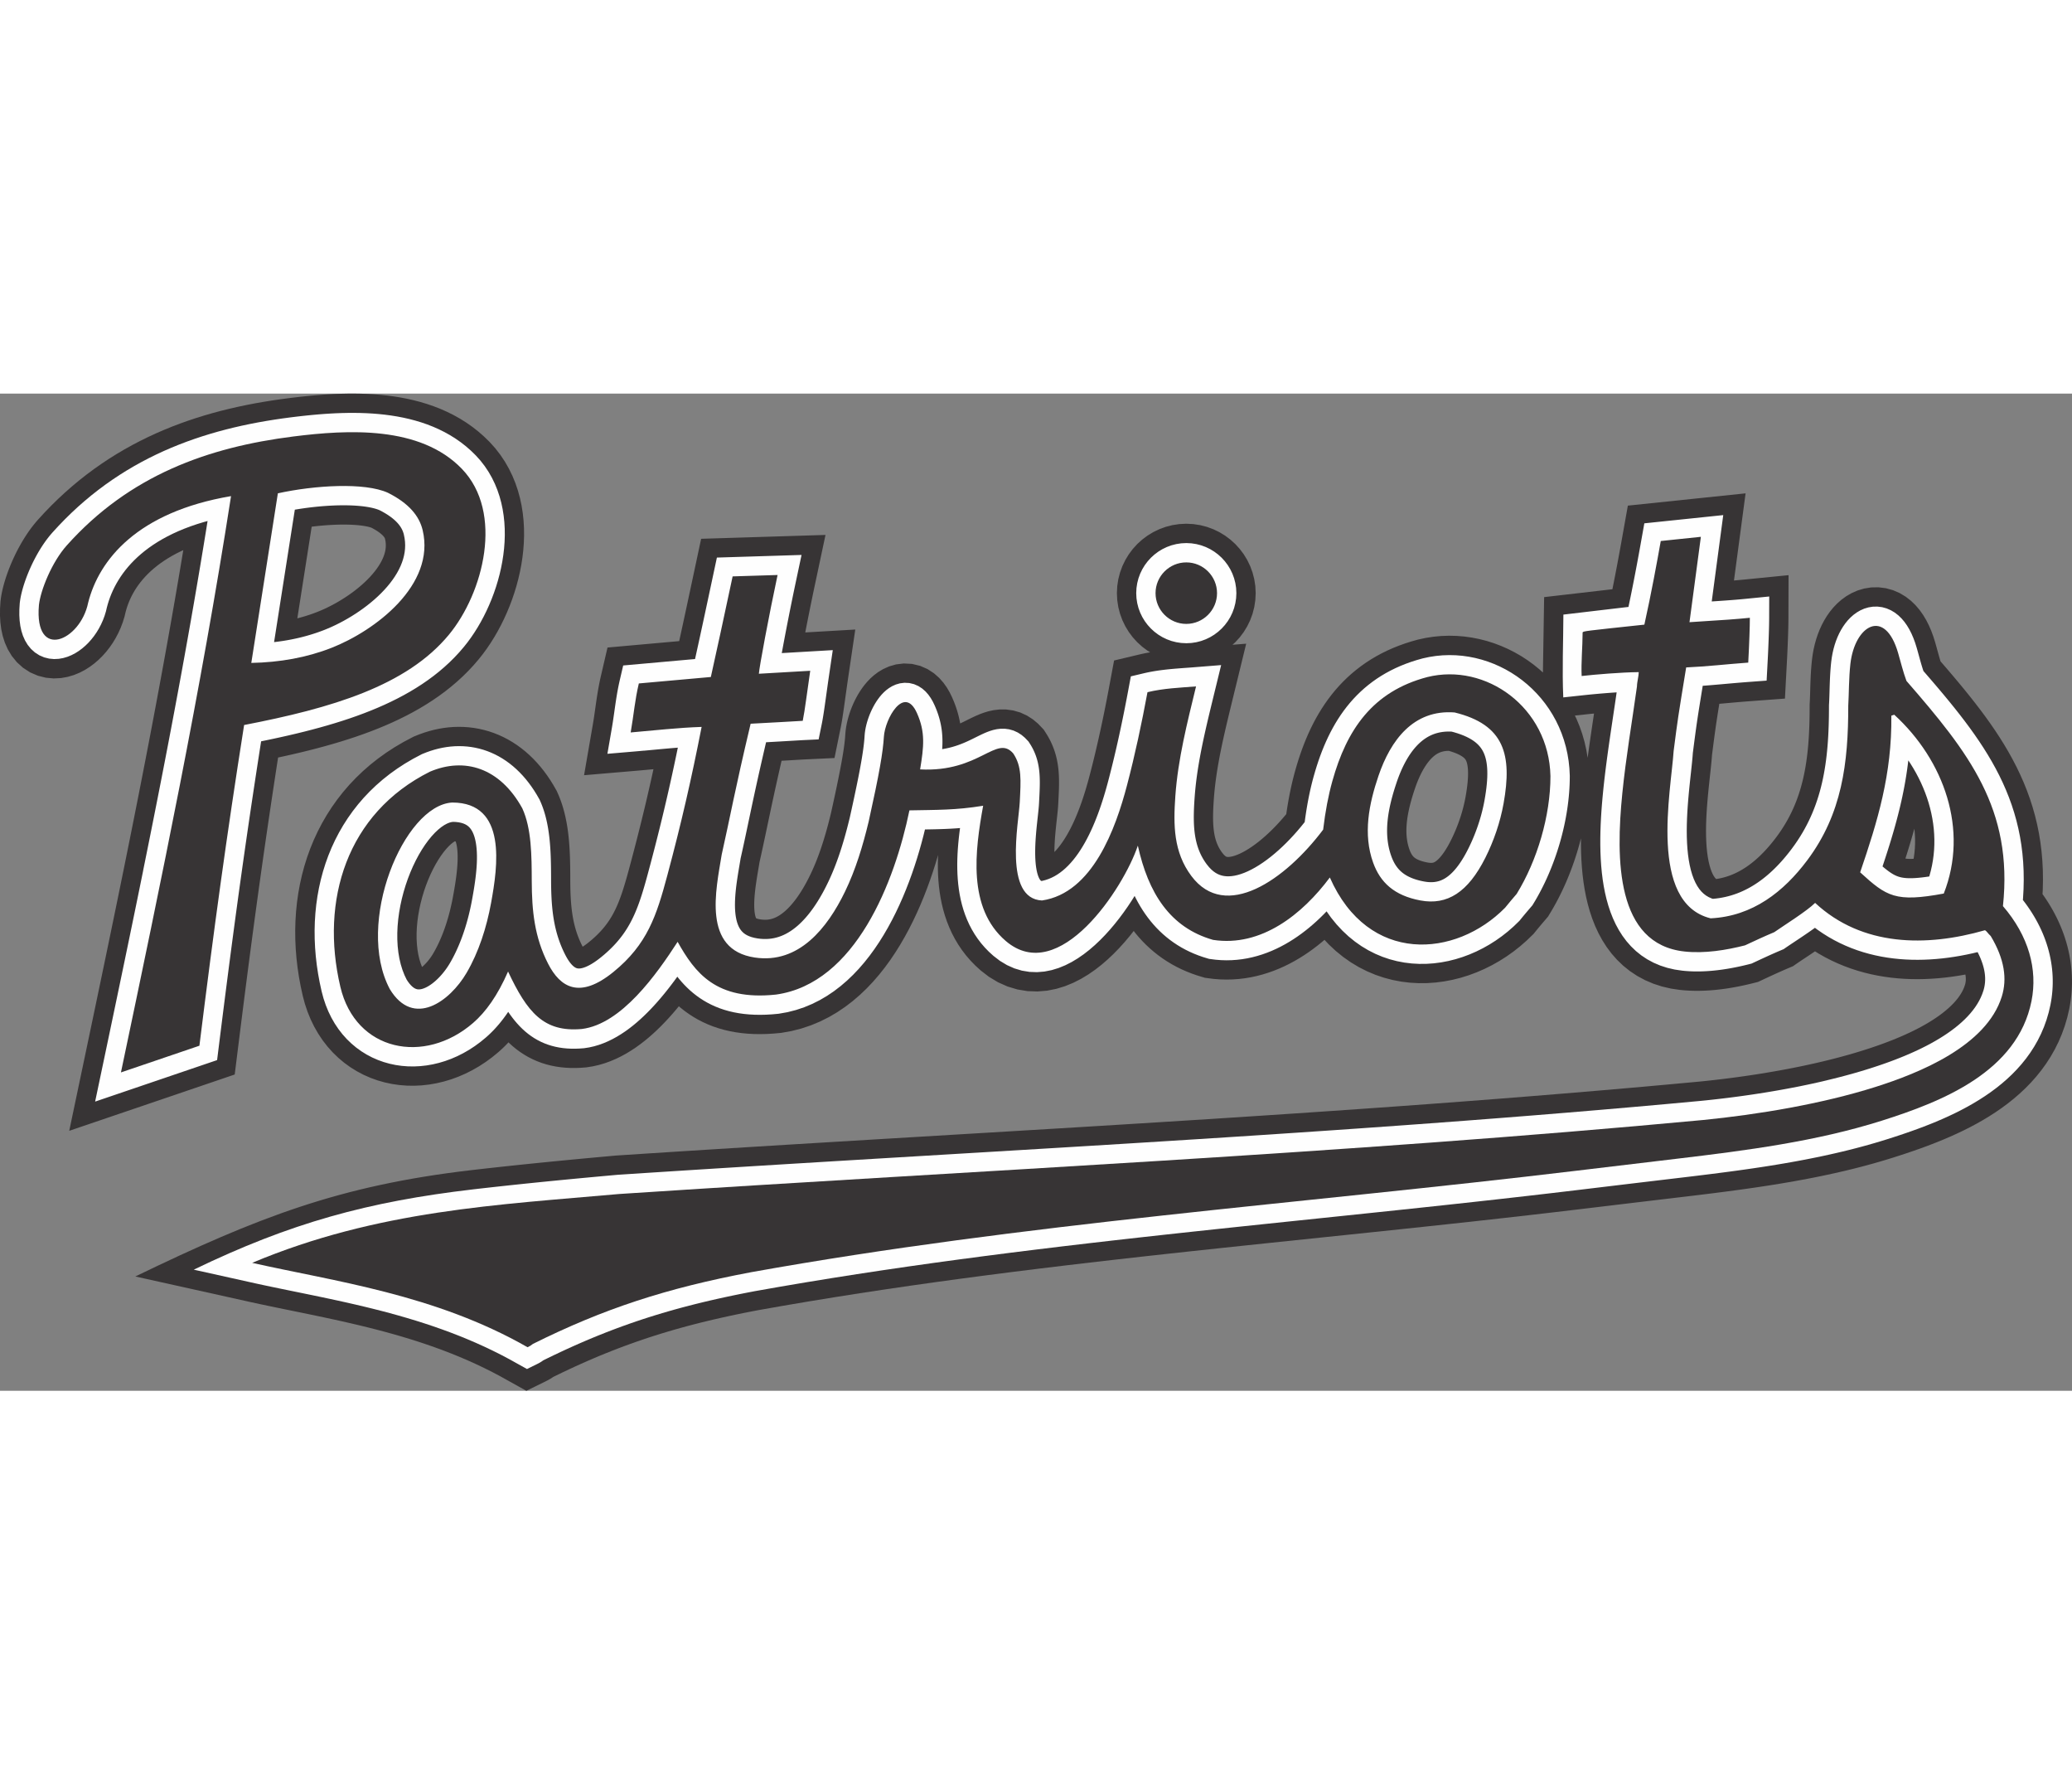 <?xml version="1.0" encoding="UTF-8"?>
<!DOCTYPE svg PUBLIC "-//W3C//DTD SVG 1.1//EN" "http://www.w3.org/Graphics/SVG/1.1/DTD/svg11.dtd">
<!-- Creator: CorelDRAW -->
<svg xmlns="http://www.w3.org/2000/svg" xml:space="preserve" width="7.848in" height="6.757in" version="1.1" style="shape-rendering:geometricPrecision; text-rendering:geometricPrecision; image-rendering:optimizeQuality; fill-rule:evenodd; clip-rule:evenodd"
viewBox="0 0 7847.73 3775.97"
 xmlns:xlink="http://www.w3.org/1999/xlink"
 xmlns:xodm="http://www.corel.com/coreldraw/odm/2003">
 <rect x="0" y="0" width="7847.73" height="3775.97" fill="#808080" stroke="none"/>
 <defs>
  <style type="text/css">
   <![CDATA[
    .fil1 {fill:#FEFEFE}
    .fil0 {fill:#373435}
   ]]>
  </style>
 </defs>
 <g id="Layer_x0020_1">
  <g id="_2008377666096">
   <path class="fil0" d="M4356.05 979.46l-10.05 -6.12 -20.17 -15.12 -18.51 -16.85 -16.85 -18.51 -15.12 -20.17 -13.21 -21.7 -11.1 -23 -8.91 -24.24 -6.52 -25.33 -4.01 -26.12 -1.34 -26.69 1.34 -26.66 4.01 -26.13 6.52 -25.31 8.91 -24.24 11.11 -23.01 13.2 -21.69 15.08 -20.13 16.89 -18.58 18.57 -16.87 20.12 -15.07 21.65 -13.19 23.04 -11.13 24.25 -8.9 25.29 -6.53 26.1 -4 26.74 -1.37 26.72 1.37 26.12 4.01 25.27 6.53 24.26 8.9 23.04 11.14 21.64 13.17 20.07 15.04 18.64 16.91 16.91 18.64 15.04 20.07 13.17 21.64 11.14 23.04 8.9 24.26 6.53 25.27 4.01 26.12 1.37 26.72 -1.37 26.74 -4 26.1 -6.53 25.29 -8.9 24.25 -11.13 23.04 -13.19 21.65 -15.07 20.12 -16.87 18.57 -10.73 9.75 51.86 -4.13 -59.92 245.71 -3.64 15.01 -3.07 12.73 -3.04 12.67 -2.99 12.61 -2.97 12.62 -2.91 12.52 -2.86 12.48 -2.81 12.45 -2.75 12.4 -2.68 12.31 -2.61 12.26 -2.54 12.29 -2.48 12.23 -2.38 12.12 -2.3 12.11 -2.21 12.06 -2.13 12.05 -2.03 11.98 -1.92 11.9 -1.82 11.89 -1.73 11.85 -1.6 11.8 -1.5 11.73 -1.37 11.71 -1.26 11.69 -1.13 11.61 -1.01 11.55 -0.89 11.87 -0.64 9.25 -0.57 9.17 -0.5 9.01 -0.43 8.88 -0.35 8.64 -0.24 8.4 -0.15 8.18 -0.04 7.98 0.06 7.82 0.17 7.5 0.28 7.26 0.41 7.11 0.51 6.83 0.63 6.58 0.74 6.37 0.87 6.21 0.98 6.04 1.08 5.71 1.18 5.47 1.32 5.39 1.43 5.24 1.53 4.97 1.64 4.84 1.8 4.8 1.94 4.71 2.03 4.51 2.2 4.47 2.39 4.48 2.59 4.5 2.78 4.46 3.01 4.48 2.28 3.15 5.79 7.12 3.84 3.97 2.88 2.47 2.01 1.41 1.36 0.77 0.93 0.4 0.92 0.28 1.35 0.28 2.09 0.23 3.09 0.05 4.26 -0.3 5.48 -0.82 6.7 -1.51 7.89 -2.34 8.91 -3.24 9.83 -4.21 10.67 -5.22 11.3 -6.21 11.86 -7.18 12.34 -8.16 12.66 -9.04 12.91 -9.91 13.11 -10.73 13.19 -11.48 13.19 -12.15 13.14 -12.77 13.04 -13.35 12.89 -13.84 12.63 -14.24 12.36 -14.62 0.79 -0.98 0.05 -0.37 0.99 -6.82 1.01 -6.72 1.02 -6.63 1.06 -6.67 1.08 -6.68 1.11 -6.57 1.11 -6.45 1.16 -6.54 1.19 -6.51 1.18 -6.27 1.19 -6.26 1.27 -6.43 1.29 -6.36 1.3 -6.24 1.31 -6.16 1.36 -6.25 1.4 -6.21 1.4 -6.08 1.44 -6.12 1.47 -6.07 1.49 -6.04 1.52 -6 1.53 -5.97 1.61 -6.06 1.62 -5.97 1.75 -6.33 5.79 -20.07 6.28 -20.36 6.66 -20.22 7.08 -20.09 7.51 -19.9 7.97 -19.71 8.44 -19.52 8.94 -19.3 9.47 -19.1 10.06 -18.88 10.61 -18.6 11.23 -18.32 11.84 -18.01 12.5 -17.69 13.15 -17.31 13.84 -16.94 14.52 -16.5 15.24 -16.05 15.89 -15.5 16.61 -15 17.32 -14.43 17.98 -13.81 18.64 -13.18 19.33 -12.53 19.96 -11.84 20.57 -11.13 21.13 -10.4 21.79 -9.7 22.32 -8.94 22.87 -8.21 23.41 -7.47 25.88 -7.29 29.43 -6.37 29.49 -4.55 29.49 -2.76 29.43 -1 29.24 0.71 28.96 2.39 28.63 4.01 28.3 5.6 27.83 7.15 27.33 8.64 26.75 10.11 26.15 11.51 25.49 12.92 24.75 14.25 24.01 15.59 23.22 16.9 22.32 18.18 12.51 11.35 4.62 -285.49 257.73 -29.78 0.81 -0.09 1.23 -6.08 2.13 -10.67 2.11 -10.57 2.06 -10.47 2.04 -10.41 2 -10.35 1.97 -10.15 4 -21.04 3.46 -18.37 1.75 -9.38 1.73 -9.36 1.69 -9.13 1.63 -8.87 1.59 -8.74 1.56 -8.55 1.5 -8.25 1.45 -8.07 1.4 -7.76 2.67 -14.97 20.63 -115.39 445.86 -46.48 -44 329.96 3.4 -0.28 9.31 -0.8 4.46 -0.4 4.56 -0.42 9.37 -0.87 9.25 -0.89 166.42 -16.51 -0.52 165.15 -0.02 3.77 -0.04 3.78 -0.04 4.08 -0.07 4.18 -0.06 4.2 -0.09 4.48 -0.1 4.65 -0.12 4.71 -0.12 4.78 -0.14 5.01 -0.13 5.12 -0.16 5.3 -0.17 5.36 -0.18 5.45 -0.19 5.71 -0.22 5.84 -0.22 5.81 -0.23 5.94 -0.23 6.09 -0.26 6.15 -0.25 6.21 -0.28 6.41 -0.28 6.51 -0.31 6.57 -0.31 6.58 -0.33 6.71 -0.33 6.8 -0.35 6.8 -0.35 6.87 -0.37 7.02 -7.2 135.35 -136.02 10.09 -7.44 0.57 -7.36 0.58 -7.26 0.59 -14.63 1.21 -7.27 0.62 -7.23 0.62 -7.19 0.63 -7.25 0.64 -7.25 0.65 -12.31 1.09 -9.34 0.84 -7.38 0.66 -7.28 0.64 -3.37 0.29 -1.61 9.95 -1.57 9.83 -1.48 9.29 -1.38 8.77 -1.29 8.26 -1.21 7.86 -1.15 7.55 -1.1 7.3 -1.06 7.06 -1.01 6.85 -0.97 6.7 -0.95 6.76 -0.97 6.86 -0.95 6.85 -0.95 7.03 -0.98 7.33 -1.02 7.61 -1.04 7.85 -1.09 8.3 -1.14 8.79 -1.45 11.13 -3.31 25.86 -0.93 12.29 -1.68 18.31 -1.92 18.9 -2.09 19.55 -2.2 20.21 -2.23 20.8 -2.22 21.33 -2.11 21.79 -1.98 22.17 -1.75 22.35 -1.47 22.45 -1.11 22.44 -0.73 22.28 -0.27 21.93 0.22 21.45 0.77 20.85 1.31 20.04 1.91 19.02 2.46 17.83 3.02 16.46 3.49 14.9 3.86 13.12 4.1 11.24 4.16 9.26 4 7.28 3.61 5.35 3.08 3.72 2.51 2.42 0.4 -0.06 9.14 -1.56 8.93 -1.85 8.76 -2.13 8.57 -2.4 8.5 -2.7 8.37 -2.96 8.21 -3.23 8.16 -3.52 8.1 -3.81 8.02 -4.08 7.96 -4.36 7.9 -4.65 7.86 -4.94 7.83 -5.23 7.79 -5.52 7.73 -5.81 7.7 -6.09 7.63 -6.37 7.61 -6.67 7.54 -6.93 7.5 -7.21 7.44 -7.48 7.37 -7.71 7.31 -8 7.27 -8.25 7.17 -8.46 7.11 -8.71 7.04 -8.93 6.72 -8.82 9.89 -13.59 9.12 -13.28 8.61 -13.33 8.13 -13.37 7.64 -13.39 7.2 -13.48 6.76 -13.54 6.37 -13.67 5.97 -13.76 5.6 -13.9 5.25 -14.07 4.91 -14.23 4.56 -14.4 4.25 -14.61 3.94 -14.82 3.64 -15.01 3.33 -15.23 3.06 -15.5 2.79 -15.75 2.52 -15.98 2.26 -16.24 2.01 -16.53 1.77 -16.78 1.54 -17.03 1.31 -17.31 1.11 -17.59 0.9 -17.88 0.72 -18.15 0.52 -18.42 0.36 -18.69 0.19 -18.97 0.07 -23.65 0.45 -8.04 0.2 -3.79 0.18 -3.94 0.19 -4.01 0.32 -8.21 0.16 -4.6 0.15 -4.43 0.13 -4.54 0.15 -4.81 0.14 -4.91 0.15 -4.9 0.14 -4.89 0.15 -5.17 0.17 -5.19 0.17 -5.14 0.18 -5.33 0.21 -5.44 0.21 -5.47 0.23 -5.54 0.25 -5.63 0.28 -5.79 0.31 -5.8 0.33 -5.75 0.35 -5.79 0.4 -5.96 0.44 -6.1 0.48 -6.03 0.51 -6.02 0.58 -6.25 0.63 -6.28 0.82 -7.54 2.51 -18.71 3.58 -19.69 4.42 -19.25 5.3 -18.82 6.15 -18.39 7.08 -17.96 8.02 -17.54 9.06 -17.12 10.13 -16.62 11.38 -16.18 12.74 -15.64 14.36 -15.09 16.13 -14.29 18.13 -13.28 20.38 -11.92 22.77 -10.07 24.99 -7.5 26.83 -4.3 27.92 -0.49 28 3.55 27.03 7.49 25.1 10.89 22.68 13.59 20.15 15.65 17.57 17.05 15.24 17.97 13.22 18.68 11.59 19.35 10.14 19.98 8.92 20.57 7.87 21.3 6.55 20.83 2.52 8.83 2.01 7.16 1.93 6.96 1.91 6.91 1.83 6.67 1.76 6.38 1.74 6.25 1.73 6.1 1.72 6.01 1.67 5.71 1.61 5.37 0.4 1.28 3.33 3.85 21.97 25.5 21.66 25.41 21.35 25.4 20.97 25.38 20.59 25.43 20.16 25.53 19.75 25.69 19.28 25.93 18.76 26.15 18.21 26.45 17.66 26.83 17.01 27.23 16.34 27.64 15.63 28.14 14.89 28.69 14.07 29.27 13.18 29.8 12.24 30.39 11.29 31.07 10.23 31.71 9.14 32.29 8.01 32.96 6.84 33.62 5.62 34.25 4.37 34.85 3.1 35.5 1.83 36.14 0.5 36.79 -0.8 37.41 -0.91 16.07 3.06 4.22 9.6 14.02 9.18 14.14 8.73 14.28 8.34 14.44 7.93 14.66 7.46 14.71 7.03 14.84 6.62 15.04 6.14 15.13 5.69 15.2 5.24 15.34 4.8 15.48 4.31 15.57 3.85 15.6 3.36 15.67 2.9 15.74 2.41 15.8 1.95 15.85 1.43 15.86 0.98 15.86 0.47 15.94 0 15.83 -0.48 15.84 -0.97 15.85 -1.45 15.78 -1.91 15.65 -2.4 15.67 -3.06 16.65 -7.39 32.02 -9.42 32.02 -11.14 30.98 -12.77 29.88 -14.31 28.72 -15.7 27.5 -16.98 26.27 -18.14 25.04 -19.2 23.82 -20.09 22.59 -20.93 21.45 -21.64 20.3 -22.26 19.23 -22.79 18.18 -23.26 17.22 -23.66 16.29 -23.98 15.41 -24.25 14.59 -24.47 13.83 -24.61 13.08 -24.73 12.41 -24.8 11.77 -24.79 11.16 -24.73 10.59 -24.66 10.08 -24.52 9.58 -24.35 9.13 -24.11 8.68 -23.8 8.28 -23.47 7.91 -23.1 7.56 -22.81 7.29 -24.61 7.64 -24.85 7.4 -24.91 7.14 -24.93 6.86 -24.98 6.63 -25.06 6.37 -25.04 6.12 -25.05 5.9 -25.12 5.69 -25.11 5.47 -25.13 5.28 -25.15 5.07 -25.16 4.91 -25.16 4.7 -25.14 4.55 -25.12 4.38 -25.13 4.25 -25.14 4.1 -25.1 3.97 -25.08 3.82 -25.06 3.72 -25.03 3.6 -24.99 3.5 -24.93 3.39 -24.92 3.33 -24.86 3.23 -24.8 3.17 -24.74 3.1 -24.7 3.05 -24.63 2.99 -24.57 2.95 -24.43 2.91 -13.96 1.66 -13.81 1.64 -13.69 1.63 -13.49 1.59 -13.37 1.6 -13.31 1.58 -13.17 1.57 -12.97 1.53 -12.88 1.54 -12.82 1.52 -12.68 1.51 -12.48 1.48 -12.38 1.48 -12.32 1.47 -12.17 1.45 -11.98 1.42 -11.88 1.43 -11.82 1.41 -11.76 1.41 -11.54 1.37 -11.41 1.38 -11.37 1.36 -11.27 1.35 -11.07 1.31 -10.95 1.31 -10.93 1.31 -10.79 1.29 -16.87 2.02 -14.73 1.77 -10.4 1.25 -10.33 1.23 -98.11 11.64 -98.23 11.38 -98.2 11.13 -98.14 10.9 -98.09 10.7 -98.05 10.55 -98 10.41 -97.94 10.3 -97.91 10.24 -97.84 10.19 -97.8 10.19 -97.71 10.2 -97.68 10.26 -97.6 10.33 -97.55 10.45 -97.46 10.58 -97.42 10.78 -97.34 10.96 -97.29 11.21 -97.2 11.45 -97.15 11.77 -97.07 12.07 -96.98 12.43 -96.9 12.8 -96.82 13.23 -96.76 13.67 -96.67 14.15 -96.6 14.64 -96.5 15.19 -96.43 15.73 -96.35 16.34 -95.67 16.84 -28.37 5.44 -28.5 5.65 -28.03 5.76 -27.55 5.86 -27.09 5.98 -26.71 6.1 -26.31 6.22 -25.89 6.35 -25.53 6.5 -25.24 6.65 -24.94 6.8 -24.63 6.95 -24.36 7.13 -24.14 7.3 -23.96 7.49 -23.74 7.66 -23.54 7.86 -23.43 8.07 -23.33 8.3 -23.22 8.49 -23.13 8.73 -23.13 8.97 -23.1 9.22 -23.06 9.44 -23.08 9.72 -23.19 10 -23.22 10.27 -23.33 10.56 -23.42 10.85 -23.58 11.15 -23.72 11.47 -12.31 6.07 -3.17 2.22 -7.84 4.95 -7.21 4.1 -5.98 3.15 -4.63 2.32 -72.52 35.63 -98.41 -54.82 -30.3 -16 -30.53 -15.29 -30.72 -14.62 -30.87 -13.94 -31.06 -13.3 -31.22 -12.71 -31.33 -12.11 -31.47 -11.55 -31.6 -11.05 -31.68 -10.53 -31.76 -10.06 -31.85 -9.61 -31.92 -9.2 -31.93 -8.81 -31.96 -8.44 -31.96 -8.1 -31.96 -7.8 -31.96 -7.52 -31.91 -7.28 -31.84 -7.05 -31.79 -6.87 -31.71 -6.7 -31.6 -6.59 -31.48 -6.47 -31.37 -6.42 -31.23 -6.39 -31.07 -6.4 -30.86 -6.41 -30.73 -6.49 -30.54 -6.6 -440.49 -97.82c464.01,-224.31 773.88,-344.48 1272.43,-402.61l21.87 -2.52 21.94 -2.49 21.87 -2.45 21.9 -2.43 21.89 -2.4 21.9 -2.36 21.88 -2.34 21.89 -2.31 21.89 -2.28 21.93 -2.27 21.88 -2.23 21.88 -2.22 21.9 -2.18 21.87 -2.16 21.85 -2.14 21.88 -2.12 21.88 -2.11 21.88 -2.07 21.86 -2.07 21.82 -2.03 21.8 -2.02 21.86 -2.01 21.8 -1.99 21.79 -1.97 23.53 -2.12 130.14 -8.48 128.42 -8.23 128.42 -8.1 128.41 -8 128.43 -7.89 128.4 -7.81 128.4 -7.74 128.39 -7.72 128.38 -7.67 128.36 -7.67 128.34 -7.67 128.33 -7.7 128.3 -7.73 128.29 -7.8 128.26 -7.87 128.25 -7.97 128.21 -8.07 128.19 -8.2 128.15 -8.34 128.13 -8.51 128.08 -8.68 128.06 -8.88 128.01 -9.08 127.99 -9.32 127.94 -9.55 127.89 -9.83 127.85 -10.1 127.81 -10.41 127.75 -10.72 127.71 -11.04 127.65 -11.4 127.17 -11.72 18.64 -1.89 19.15 -2.04 19.29 -2.14 19.44 -2.27 19.6 -2.37 19.68 -2.48 19.76 -2.6 19.92 -2.72 19.97 -2.82 20 -2.94 20.05 -3.06 20.1 -3.17 20.11 -3.3 20.13 -3.41 20.09 -3.52 20.12 -3.66 20.07 -3.76 19.99 -3.88 19.92 -4 19.86 -4.12 19.78 -4.25 19.65 -4.36 19.52 -4.47 19.44 -4.62 19.27 -4.71 19.07 -4.83 18.89 -4.95 18.73 -5.08 18.51 -5.18 18.27 -5.3 18.02 -5.41 17.88 -5.56 14.75 -4.72 15.2 -5.02 15.46 -5.25 15.7 -5.51 15.92 -5.78 16.06 -6.04 16.12 -6.3 16.17 -6.57 16.11 -6.81 16.04 -7.07 15.88 -7.31 15.69 -7.57 15.44 -7.8 15.07 -8.01 14.72 -8.24 14.33 -8.46 13.78 -8.61 13.24 -8.77 12.64 -8.91 11.98 -9.02 11.27 -9.09 10.53 -9.14 9.76 -9.14 8.95 -9.1 8.11 -9.03 7.28 -8.91 6.45 -8.76 5.65 -8.6 4.87 -8.43 4.14 -8.28 3.46 -8.18 3.29 -9.42 0.25 -0.86 0.6 -2.26 0.51 -2.19 0.45 -2.2 0.37 -2.15 0.3 -2.13 0.25 -2.25 0.18 -2.16 0.11 -2.28 0.05 -2.44 -0.02 -2.44 -0.1 -2.49 -0.19 -2.69 -0.27 -2.86 -0.36 -2.84 -0.45 -2.93 -0.31 -1.69 -5.35 1.03 -24.49 4.14 -24.64 3.59 -24.76 3.01 -24.92 2.42 -25.05 1.79 -25.18 1.14 -25.25 0.44 -25.35 -0.26 -25.43 -1.03 -25.47 -1.79 -25.46 -2.62 -25.5 -3.44 -25.53 -4.34 -25.47 -5.25 -25.37 -6.19 -25.3 -7.15 -25.18 -8.17 -25.01 -9.21 -24.76 -10.26 -24.51 -11.32 -24.23 -12.44 -23.9 -13.54 -13.4 -8.37 -0.2 0.13 -6.07 4.1 -5.92 3.98 -5.78 3.87 -5.77 3.86 -5.59 3.72 -5.36 3.56 -5.15 3.41 -4.95 3.3 -4.72 3.14 -4.41 2.94 -4.08 2.73 -3.77 2.55 -3.35 2.27 -2.83 1.95 -15.42 10.74 -20.89 8.83 -6.49 2.78 -6.45 2.79 -6.41 2.8 -6.52 2.89 -6.56 2.92 -6.57 2.95 -6.52 2.95 -6.58 3 -6.63 3.04 -6.69 3.08 -6.63 3.06 -6.7 3.12 -6.8 3.17 -6.78 3.17 -19.4 9.04 -20.63 5.21 -7.72 1.89 -7.7 1.83 -7.74 1.78 -7.97 1.79 -8 1.72 -8.11 1.7 -8.15 1.62 -8.23 1.58 -8.44 1.53 -8.37 1.45 -8.42 1.39 -8.62 1.34 -8.77 1.27 -8.77 1.17 -8.71 1.07 -8.84 1.01 -9.03 0.93 -9.02 0.81 -9.03 0.7 -9.21 0.61 -9.18 0.48 -9.3 0.39 -9.35 0.24 -9.37 0.13 -9.49 -0.01 -9.59 -0.15 -9.59 -0.32 -9.56 -0.45 -9.73 -0.63 -9.82 -0.8 -11.88 -1.19 -32.86 -4.83 -34.03 -7.89 -32.88 -10.64 -31.42 -13.39 -29.75 -15.99 -27.82 -18.46 -25.63 -20.58 -23.28 -22.36 -20.96 -23.83 -18.65 -25 -16.43 -25.84 -14.35 -26.47 -12.46 -26.92 -10.76 -27.3 -9.18 -27.51 -7.77 -27.65 -6.53 -27.76 -5.39 -27.86 -4.38 -27.93 -3.44 -27.93 -2.61 -27.9 -1.85 -27.88 -1.17 -27.8 -0.54 -27.65 0 -26.66 -0.91 3.68 -4.42 16.75 -4.67 16.67 -4.95 16.61 -5.19 16.51 -5.47 16.42 -5.72 16.31 -5.97 16.19 -6.21 16.05 -6.45 15.93 -6.71 15.82 -6.96 15.66 -7.19 15.49 -7.44 15.33 -7.67 15.14 -7.94 15 -8.16 14.78 -8.43 14.63 -14.22 23.6 -13.36 15.6 -5.32 6.22 -5.22 6.14 -5.12 6.06 -5.03 6 -4.94 5.96 -4.87 5.95 -10.87 13.47 -27.15 26.21 -24.32 21.2 -25.27 19.88 -26.17 18.52 -27.02 17.14 -27.83 15.71 -28.59 14.24 -29.26 12.69 -29.92 11.13 -30.54 9.49 -31.08 7.8 -31.55 6.01 -32 4.18 -32.34 2.24 -32.62 0.24 -32.78 -1.85 -32.84 -4.01 -32.79 -6.26 -32.6 -8.56 -32.22 -10.92 -31.72 -13.3 -31.05 -15.72 -30.22 -18.1 -29.18 -20.46 -28.05 -22.75 -26.81 -25.05 -15.98 -17.1 -11.07 9.42 -15.99 12.88 -16.44 12.53 -16.96 12.16 -17.42 11.69 -17.84 11.2 -18.4 10.72 -18.85 10.12 -19.38 9.54 -19.9 8.88 -20.38 8.17 -20.87 7.4 -21.35 6.58 -21.79 5.7 -22.3 4.8 -22.71 3.78 -23.1 2.76 -23.43 1.65 -23.7 0.53 -23.98 -0.66 -24.19 -1.88 -32.88 -4.22 -29.66 -9.03 -20.14 -7.02 -19.68 -7.75 -19.2 -8.49 -18.73 -9.21 -18.23 -9.96 -17.71 -10.66 -17.08 -11.3 -16.53 -11.95 -15.95 -12.6 -15.31 -13.16 -14.66 -13.71 -14.02 -14.2 -13.39 -14.69 -12.79 -15.16 -6.55 -8.41 -15.45 19.51 -19.3 22.88 -20.24 22.4 -21.2 21.77 -22.26 21.07 -23.35 20.18 -24.61 19.18 -25.96 17.96 -27.51 16.55 -29.2 14.81 -31.07 12.71 -32.97 10.09 -34.93 6.94 -36.62 3.07 -37.76 -1.37 -38.07 -6.27 -37.53 -11.27 -36.13 -16.1 -34.12 -20.51 -30.49 -23.45 -20.95 -19.05 -18.35 -18.85 -16.98 -19.67 -15.54 -20.38 -14.11 -20.93 -12.72 -21.42 -11.36 -21.79 -9.99 -21.99 -8.76 -22.13 -7.59 -22.31 -6.45 -22.28 -5.39 -22.2 -4.45 -22.13 -3.55 -22.02 -2.74 -21.85 -1.99 -21.64 -1.33 -21.46 -0.69 -21.29 -0.14 -21.05 0.37 -20.78 0.5 -12.69 -1.32 4.69 -9.09 30.17 -9.78 30.46 -10.5 30.66 -11.22 30.8 -12 30.86 -12.78 30.87 -13.61 30.77 -14.45 30.62 -15.36 30.4 -16.29 30.1 -17.24 29.67 -18.26 29.23 -19.35 28.71 -20.48 28.07 -21.67 27.32 -22.92 26.5 -24.27 25.56 -25.66 24.5 -27.09 23.23 -28.56 21.87 -30.14 20.33 -31.69 18.59 -33.23 16.62 -34.69 14.46 -36.15 12.1 -37.41 9.55 -39.33 6.98 -29.58 2.69 -25.12 1.43 -24.64 0.55 -24.1 -0.39 -23.55 -1.29 -23.12 -2.23 -22.62 -3.17 -22.06 -4.11 -21.54 -5.04 -21.02 -6 -20.41 -6.91 -19.73 -7.8 -19.05 -8.64 -18.32 -9.44 -17.54 -10.16 -16.76 -10.84 -15.89 -11.37 -15.07 -11.86 -7.24 -6.23 -1.93 2.38 -12.38 14.8 -12.8 14.78 -13.2 14.68 -13.59 14.51 -13.98 14.32 -14.48 14.15 -14.96 13.91 -15.44 13.57 -15.95 13.23 -16.54 12.84 -17.18 12.41 -17.79 11.82 -18.43 11.23 -19.24 10.56 -20.02 9.78 -20.81 8.85 -21.64 7.83 -22.52 6.64 -23.29 5.28 -24.9 3.9 -22.1 1.62 -18.6 0.65 -18.58 -0.11 -18.53 -0.93 -18.47 -1.77 -18.37 -2.69 -18.28 -3.62 -18.06 -4.6 -17.74 -5.56 -17.45 -6.56 -16.98 -7.5 -16.42 -8.4 -15.83 -9.24 -15.15 -9.99 -14.41 -10.63 -13.74 -11.25 -12.97 -11.73 -2.5 -2.47 -1.21 1.3 -6.06 6.33 -6.1 6.15 -6.15 6.01 -6.29 5.93 -6.33 5.76 -7.33 6.45 -22.52 18.49 -24.37 17.87 -25.07 16.34 -25.65 14.74 -26.19 13.16 -26.73 11.56 -27.12 9.91 -27.43 8.23 -27.71 6.58 -27.97 4.87 -28.13 3.16 -28.19 1.39 -28.17 -0.38 -28.12 -2.2 -27.91 -4.02 -27.59 -5.86 -27.2 -7.71 -26.74 -9.59 -26.14 -11.48 -25.37 -13.34 -24.52 -15.18 -23.56 -17.02 -22.39 -18.76 -21.17 -20.47 -19.82 -22.1 -18.36 -23.65 -16.8 -25.09 -15.22 -26.48 -13.52 -27.74 -11.81 -28.88 -10.07 -29.99 -8.05 -30.06 -7.94 -36.35 -6.52 -35.39 -5.32 -35.45 -4.1 -35.5 -2.85 -35.46 -1.62 -35.42 -0.34 -35.37 0.94 -35.28 2.24 -35.11 3.56 -34.93 4.91 -34.71 6.25 -34.49 7.65 -34.18 9.03 -33.81 10.45 -33.42 11.9 -33.04 13.36 -32.52 14.79 -31.96 16.27 -31.34 17.74 -30.71 19.24 -29.99 20.7 -29.18 22.18 -28.35 23.68 -27.47 25.12 -26.48 26.54 -25.46 27.98 -24.39 29.37 -23.28 30.77 -22.1 32.08 -20.87 33.41 -19.62 38.69 -20.44 22.05 -8.81 17.82 -6.32 18.06 -5.57 18.34 -4.83 18.59 -4.01 18.67 -3.17 18.86 -2.32 19.07 -1.44 19.18 -0.5 19.15 0.42 19.18 1.37 19.19 2.35 19.11 3.34 18.95 4.32 18.76 5.3 18.54 6.28 18.28 7.27 17.91 8.21 17.53 9.15 17.11 10.04 16.64 10.91 16.15 11.73 15.66 12.57 15.11 13.33 14.57 14.08 14.02 14.79 13.49 15.5 12.9 16.16 12.37 16.81 11.81 17.45 11.27 18.08 13.3 23.17 7.21 16.35 4.59 11.34 4.23 11.34 3.86 11.31 3.54 11.29 3.24 11.3 2.94 11.23 2.64 11.09 2.42 11.1 2.17 11.04 1.96 10.96 1.76 10.94 1.57 10.85 1.39 10.77 1.24 10.76 1.07 10.62 0.95 10.54 0.83 10.53 0.72 10.49 0.61 10.36 0.52 10.27 0.43 10.25 0.35 10.15 0.29 9.99 0.23 9.93 0.18 9.83 0.14 9.81 0.09 9.66 0.08 9.51 0.05 9.48 0.03 9.29 0.03 8.88 0.06 9.76 0.11 9.45 0.17 9.26 0.23 9.07 0.31 8.93 0.37 8.79 0.46 8.7 0.51 8.51 0.61 8.33 0.69 8.24 0.78 8.13 0.86 7.98 0.95 7.82 1.05 7.72 1.15 7.65 1.23 7.44 1.35 7.36 1.45 7.33 1.56 7.22 1.66 7.11 1.77 7 1.91 6.99 2.03 6.92 2.14 6.85 2.29 6.83 2.42 6.78 2.58 6.78 2.72 6.77 2.9 6.8 3.04 6.77 3.22 6.76 3.28 6.56 1.04 1.95 1.88 -1.17 6.64 -4.53 7.46 -5.49 8.41 -6.63 8.88 -7.4 8.51 -7.46 7.99 -7.35 7.5 -7.28 7.04 -7.2 6.57 -7.11 6.2 -7.06 5.86 -7.09 5.56 -7.1 5.23 -7.09 4.97 -7.13 4.76 -7.25 4.58 -7.39 4.38 -7.51 4.21 -7.66 4.12 -7.97 4.02 -8.2 3.87 -8.41 3.8 -8.69 3.73 -9.06 3.67 -9.35 3.6 -9.71 3.57 -10.08 3.54 -10.49 3.53 -10.9 3.5 -11.2 3.49 -11.6 3.52 -12.08 3.54 -12.45 3.57 -12.86 3.62 -13.24 3.68 -13.7 4.93 -18.42 4.81 -18.16 4.72 -17.96 4.64 -17.83 4.57 -17.63 4.46 -17.47 4.4 -17.35 4.34 -17.28 4.28 -17.14 4.19 -17.01 4.14 -16.95 4.08 -16.9 4.03 -16.81 3.96 -16.75 3.91 -16.72 3.88 -16.78 3.85 -16.75 3.79 -16.74 3.77 -16.76 3.73 -16.79 3.7 -16.83 0.92 -4.22 -4.06 0.38 -8.34 0.78 -8.58 0.81 -8.73 0.81 -8.71 0.79 -8.75 0.79 -8.9 0.79 -9.01 0.79 -197.73 16.87 33.29 -192.44 0.92 -5.51 0.9 -5.5 0.88 -5.56 0.86 -5.51 0.82 -5.44 0.82 -5.51 0.82 -5.63 0.82 -5.66 0.79 -5.53 0.79 -5.59 0.8 -5.7 0.82 -5.79 0.83 -5.83 0.82 -5.76 0.85 -5.97 0.89 -6.01 0.89 -5.99 0.93 -6.08 0.97 -6.23 1 -6.2 1.02 -6.22 1.08 -6.37 1.13 -6.53 1.21 -6.64 1.23 -6.57 1.29 -6.64 1.37 -6.81 1.45 -6.95 1.51 -6.91 1.55 -6.9 25.44 -109.47 271.47 -24.31 3.18 -14.55 2.11 -9.67 2.11 -9.63 4.2 -19.39 2.16 -9.96 2.19 -10.08 2.21 -10.25 2.28 -10.55 2.34 -10.85 2.41 -11.2 2.49 -11.62 2.59 -12.04 2.69 -12.55 2.81 -13.07 9.15 -42.83 3.35 -15.62 7.15 -33.52 27.72 -130.07 471.02 -14.62 -41.78 196.68 -3.05 14.48 -3.06 14.66 -3.07 14.78 -3.05 14.89 -3.06 15.01 -3.04 15.02 -3 14.92 -2.96 14.93 -2.95 14.88 -2.88 14.66 -2.82 14.48 -1.9 9.82 189.44 -11 -27.32 185.07 -1.06 7.19 -1.03 7.13 -1.01 7.04 -1.99 14.03 -1.91 13.63 -0.94 6.74 -0.93 6.68 -0.92 6.66 -0.91 6.52 -0.89 6.43 -0.89 6.37 -0.88 6.33 -0.88 6.19 -0.84 6.01 -0.86 6.09 -0.88 6.13 -0.85 5.8 -0.85 5.81 -0.89 5.84 -0.86 5.68 -0.87 5.52 -0.87 5.49 -0.91 5.49 -0.91 5.4 -0.93 5.33 -0.93 5.16 -0.98 5.28 -1.05 5.39 -23.67 116.09 -113.84 5.38 -0.58 0.03 -2.05 0.12 -2.78 0.14 -3.13 0.18 -3.92 0.22 -4.57 0.27 -5.02 0.28 -5.46 0.33 -6.08 0.35 -6.37 0.37 -6.7 0.39 -7.05 0.42 -7.41 0.43 -7.64 0.45 -7.75 0.44 -7.89 0.46 -2.23 0.12 -0.41 1.79 -4.38 19.15 -4.19 18.45 -4 17.74 -3.82 17.11 -3.67 16.53 -3.52 15.98 -3.38 15.44 -3.25 14.96 -3.14 14.55 -3.05 14.21 -2.99 13.95 -5.63 26.62 -2.76 13.08 -2.71 12.84 -2.67 12.72 -2.68 12.68 -2.66 12.62 -2.65 12.52 -2.67 12.63 -2.72 12.7 -2.74 12.79 -2.8 12.9 -2.84 13.09 -2.94 13.37 -3.02 13.58 -2.16 9.6 -1.49 9.03 -2.31 13.66 -2.31 13.63 -2.27 13.57 -2.16 13.46 -2.04 13.37 -1.87 13.23 -1.66 12.96 -1.41 12.67 -1.14 12.31 -0.83 11.86 -0.51 11.31 -0.17 10.67 0.16 9.94 0.48 9.04 0.77 8.07 1.01 7.04 1.17 5.91 1.23 4.73 1.14 3.47 0.94 2.27 0.26 0.52 0.97 0.46 3.16 1.15 5.05 1.36 7.73 1.45 6.71 0.82 6.69 0.43 6.18 0.03 5.8 -0.32 5.49 -0.63 5.28 -0.93 5.16 -1.22 5.16 -1.54 5.16 -1.87 5.23 -2.23 5.36 -2.63 5.53 -3.08 5.67 -3.52 5.75 -3.97 5.97 -4.51 6.11 -5.04 6.2 -5.53 6.25 -6.03 6.3 -6.51 6.37 -7.06 6.38 -7.51 6.32 -7.9 6.3 -8.35 6.26 -8.78 6.21 -9.15 6.07 -9.42 5.96 -9.7 5.89 -10.07 5.75 -10.24 5.57 -10.38 5.45 -10.58 5.43 -10.99 3.07 -6.39 3.07 -6.58 3.02 -6.63 2.98 -6.73 2.96 -6.82 2.87 -6.79 2.84 -6.91 2.81 -7.02 2.76 -7.04 2.71 -7.08 2.67 -7.12 2.62 -7.21 2.59 -7.24 2.54 -7.3 2.47 -7.27 2.46 -7.44 2.45 -7.51 2.36 -7.45 2.35 -7.54 2.31 -7.61 2.28 -7.62 2.24 -7.68 2.19 -7.64 2.17 -7.78 2.16 -7.86 2.1 -7.8 2.07 -7.83 2.04 -7.9 2.05 -8.02 1.99 -7.93 1.96 -7.97 1.68 -6.93 3.44 -15.55 3.57 -16.21 3.4 -15.56 3.24 -14.99 3.09 -14.43 2.93 -13.85 2.79 -13.27 2.64 -12.77 2.5 -12.2 2.36 -11.72 2.23 -11.19 2.08 -10.66 1.97 -10.29 1.84 -9.79 1.71 -9.29 1.61 -8.99 1.5 -8.5 1.35 -7.97 1.26 -7.68 1.17 -7.39 1.06 -6.93 0.95 -6.56 0.87 -6.26 0.8 -6.08 0.72 -5.7 0.61 -5.28 0.55 -5.03 0.48 -4.93 0.44 -4.77 0.37 -4.43 0.31 -4.21 0.42 -6.7 1.09 -12.18 1.94 -13.79 2.48 -13.29 2.99 -13.02 3.44 -12.71 3.85 -12.44 4.27 -12.28 4.71 -12.23 5.17 -12.14 5.62 -12.02 6.11 -11.94 6.71 -12 7.38 -11.96 8.12 -11.97 9.04 -11.97 10.24 -12.13 11.82 -12.26 13.54 -12.11 15.91 -11.93 18.97 -11.42 22.4 -10.01 26.07 -7.56 29.45 -3.61 31.38 1.64 30.84 7.44 27.99 12.27 24.14 15.73 19.85 17.56 16.08 18.24 13.06 18.42 10.76 18.45 8.35 17.16 4.9 11.24 4.03 9.91 3.76 9.91 3.47 9.88 3.24 10 2.98 10.12 2.68 10.07 2.35 9.93 2.13 10.02 1.65 9.05 2.73 -1.26 8.73 -4.18 8.97 -4.42 9.4 -4.69 9.92 -4.91 10.61 -5.11 11.7 -5.35 12.97 -5.45 14.74 -5.44 16.93 -5.11 19.59 -4.3 22.42 -2.63 25.06 -0.02 26.79 3.65 27.04 7.78 25.5 11.72 22.51 14.46 19.21 16.11 21.39 22.31 11.93 18.64 5.26 8.82 4.98 9.04 4.75 9.37 4.34 9.44 3.94 9.36 3.6 9.49 3.28 9.59 2.9 9.57 2.55 9.44 2.2 9.38 1.91 9.3 1.59 9.18 1.32 8.99 1.06 8.75 0.87 8.77 0.65 8.63 0.47 8.22 0.33 8.24 0.19 8.11 0.08 7.96 -0.01 7.86 -0.11 7.78 -0.17 7.74 -0.24 7.67 -0.28 7.62 -0.33 7.55 -0.34 7.56 -0.38 7.7 -0.39 7.6 -0.38 7.56 -0.45 8.96 -0.71 10.69 -1 11.56 -1.17 11.65 -1.27 11.83 -1.34 12.13 -1.37 12.46 -1.37 12.79 -1.32 13.06 -1.24 13.26 -1.12 13.34 -0.95 13.32 -0.76 13.22 -0.53 13.02 -0.27 12.68 0 4.84 7.17 -7.65 7.51 -8.78 7.51 -9.58 7.5 -10.37 7.44 -11.1 7.31 -11.75 7.19 -12.39 7.04 -12.96 6.82 -13.41 6.62 -13.85 6.41 -14.25 6.19 -14.57 5.95 -14.79 5.7 -14.95 5.45 -15.08 5.22 -15.15 4.96 -15.1 4.71 -15.03 4.48 -14.93 4.25 -14.76 4.02 -14.48 3.83 -14.3 2.68 -10.32 2.73 -10.58 2.7 -10.58 2.67 -10.6 2.62 -10.55 2.61 -10.64 2.58 -10.65 2.55 -10.63 2.53 -10.65 2.5 -10.68 2.48 -10.68 2.45 -10.69 2.43 -10.71 2.4 -10.72 2.38 -10.75 2.35 -10.72 2.32 -10.69 2.31 -10.77 2.29 -10.77 2.26 -10.75 2.23 -10.73 2.22 -10.81 2.2 -10.78 2.17 -10.76 2.15 -10.75 2.12 -10.76 2.11 -10.84 2.1 -10.76 2.05 -10.74 2.06 -10.79 2.02 -10.78 19.51 -104.33 98.9 -23.48 7.32 -1.64 7.23 -1.53 7.27 -1.47 7.22 -1.37 7.13 -1.28 1.06 -0.18zm1657.16 399.73l1.61 -12.06 1.76 -13 1.8 -12.97 1.81 -12.88 1.84 -12.89 1.85 -12.85 1.86 -12.76 1.86 -12.73 1.88 -12.73 1.88 -12.72 1.9 -12.7 1.88 -12.63 2.21 -14.75 -5.37 0.52 -5.53 0.54 -5.29 0.54 -5.24 0.54 -4.93 0.52 -46.08 4.96 6.25 12.97 11.63 28.11 10.11 28.97 8.56 29.87 6.88 30.63 4.89 29.49zm1235.24 276.1l-5.36 18.95 -5.5 18.85 -5.61 18.73 -5.74 18.7 -5.85 18.62 -3.64 11.37 0.54 0.12 2.28 0.38 3.05 0.37 3.88 0.31 4.72 0.2 5.71 0.04 6.73 -0.17 4.09 -0.23 0.94 -5.23 2.24 -16.76 1.52 -16.81 0.81 -16.84 0.09 -16.82 -0.62 -16.91 -1.3 -16.95 -0.89 -7.55 -2.09 7.63zm-6562.34 -1013.96l8.07 -48.56 -8.12 3.7 -17.89 8.92 -16.82 9.15 -15.81 9.35 -14.85 9.56 -13.93 9.7 -13.01 9.83 -12.15 9.94 -11.33 10.04 -10.59 10.14 -9.83 10.19 -9.11 10.24 -8.46 10.32 -7.84 10.35 -7.23 10.39 -6.62 10.35 -6.07 10.39 -5.59 10.46 -5.06 10.43 -4.56 10.37 -4.09 10.39 -3.66 10.37 -3.21 10.32 -2.83 10.41 -3.67 15.54 -6.7 21.86 -7.94 21.04 -9.07 20.1 -10.09 19.18 -11.12 18.32 -12.09 17.45 -12.97 16.45 -13.9 15.59 -14.96 14.71 -15.98 13.75 -17.11 12.69 -18.39 11.62 -19.94 10.38 -21.66 8.89 -23.5 6.94 -25.61 4.57 -27.75 1.35 -29.23 -2.67 -29.95 -7.45 -29.3 -12.56 -27.03 -17.38 -23.43 -21.12 -19.26 -23.65 -15.07 -24.95 -11.32 -25.46 -8.14 -25.52 -5.52 -25.52 -3.33 -25.52 -1.49 -25.73 0.16 -26.15 1.71 -27.95 1.55 -12.2 1.52 -9.71 1.78 -9.63 2 -9.53 2.22 -9.49 2.4 -9.39 2.58 -9.33 2.79 -9.49 2.99 -9.5 3.15 -9.49 3.36 -9.61 3.54 -9.62 3.7 -9.62 3.88 -9.66 4.05 -9.66 4.29 -9.84 4.48 -9.82 4.59 -9.73 4.81 -9.79 5.02 -9.84 5.22 -9.81 5.36 -9.7 5.56 -9.68 5.83 -9.76 6.07 -9.72 6.24 -9.62 6.48 -9.53 6.76 -9.53 7 -9.38 7.25 -9.3 7.61 -9.23 7.86 -9.07 25.2 -27.43 25.53 -26.35 25.96 -25.38 26.36 -24.43 26.77 -23.49 27.15 -22.57 27.54 -21.63 27.89 -20.74 28.25 -19.83 28.53 -18.94 28.85 -18.07 29.14 -17.22 29.43 -16.38 29.67 -15.55 29.9 -14.73 30.14 -13.98 30.37 -13.19 30.54 -12.44 30.71 -11.71 30.88 -11.02 31.07 -10.32 31.19 -9.66 31.32 -9.03 31.45 -8.41 31.58 -7.81 31.68 -7.25 31.76 -6.68 31.86 -6.17 31.95 -5.65 32 -5.17 32.08 -4.7 31.92 -4.25 20.85 -2.56 21.03 -2.44 21.49 -2.31 21.97 -2.19 22.4 -1.98 22.74 -1.77 23.11 -1.5 23.45 -1.22 23.76 -0.86 23.98 -0.5 24.27 -0.09 24.49 0.36 24.68 0.86 24.86 1.4 25 1.99 25.14 2.61 25.26 3.33 25.31 4.05 25.38 4.86 25.39 5.71 25.39 6.64 25.3 7.62 25.23 8.66 25.09 9.79 24.88 10.97 24.61 12.21 24.24 13.52 23.8 14.87 23.27 16.28 22.61 17.68 21.9 19.14 21.44 20.98 20.96 23.33 19.34 24.91 17.32 25.92 15.26 26.68 13.29 27.31 11.35 27.79 9.5 28.12 7.72 28.3 6.07 28.43 4.47 28.46 3 28.42 1.6 28.33 0.29 28.18 -0.94 28 -2.1 27.82 -3.2 27.55 -4.22 27.29 -5.22 27.01 -6.15 26.68 -7.04 26.3 -7.88 25.96 -8.73 25.55 -9.49 25.11 -10.24 24.62 -10.95 24.13 -11.68 23.64 -12.39 23.12 -13.05 22.47 -13.7 21.87 -14.41 21.24 -15.07 20.58 -15.73 19.8 -19.2 22.29 -20.08 21.49 -20.83 20.61 -21.5 19.7 -22.15 18.86 -22.81 18.06 -23.38 17.24 -23.91 16.45 -24.42 15.71 -24.93 15 -25.38 14.31 -25.81 13.65 -26.24 13.03 -26.65 12.43 -27.03 11.87 -27.38 11.32 -27.71 10.83 -28.08 10.34 -28.43 9.92 -28.73 9.48 -29.01 9.08 -29.35 8.72 -29.63 8.37 -29.88 8.03 -30.15 7.75 -30.43 7.46 -30.67 7.21 -30.9 6.96 -24.76 5.37 -2.52 16.27 -5.86 38.06 -5.75 37.74 -5.68 37.46 -5.59 37.21 -5.51 36.96 -5.43 36.78 -5.38 36.63 -5.3 36.51 -5.26 36.41 -5.19 36.34 -5.15 36.32 -5.1 36.35 -5.08 36.35 -5.02 36.44 -5.01 36.57 -4.99 36.69 -4.97 36.84 -4.95 37.07 -4.96 37.3 -4.94 37.57 -4.96 37.86 -4.95 38.19 -4.97 38.58 -5 38.98 -5.02 39.4 -5.04 39.87 -5.09 40.37 -5.12 40.91 -16.51 132.31 -626.74 213.2 67.26 -319.97 14.42 -68.69 14.36 -68.51 14.29 -68.34 14.24 -68.18 14.16 -68.02 14.08 -67.9 14 -67.79 13.93 -67.67 13.83 -67.58 13.73 -67.52 13.65 -67.46 13.55 -67.4 13.43 -67.37 13.34 -67.34 13.21 -67.37 13.11 -67.37 12.99 -67.37 12.85 -67.41 12.72 -67.48 12.6 -67.54 12.46 -67.62 12.32 -67.7 12.16 -67.84 12.04 -67.95 11.87 -68.08 11.72 -68.23 11.55 -68.4zm774.96 -74.31l-0.93 -7.87 -1.76 -8.85 -0.16 -0.61 -0.35 -1.04 -0.42 -1.02 -0.56 -1.14 -0.78 -1.36 -1.11 -1.68 -1.53 -2.03 -2.1 -2.45 -2.73 -2.86 -3.46 -3.24 -4.38 -3.69 -5.33 -4.06 -6.3 -4.36 -7.37 -4.63 -8.52 -4.88 -6.39 -3.35 -2.23 -0.81 -3.69 -1.16 -4.71 -1.27 -5.78 -1.32 -6.72 -1.32 -7.49 -1.24 -8.19 -1.14 -8.86 -1 -9.5 -0.86 -10.06 -0.7 -10.55 -0.53 -10.95 -0.35 -11.38 -0.17 -11.73 0 -11.95 0.18 -12.21 0.37 -12.46 0.54 -12.63 0.72 -12.75 0.88 -12.83 1.05 -12.89 1.2 -12.9 1.37 -12.87 1.5 -1 0.13 -54.36 347.02 2.77 -0.7 7.51 -1.98 7.53 -2.1 7.51 -2.17 7.4 -2.24 7.3 -2.3 7.34 -2.43 7.27 -2.48 7.14 -2.56 7.19 -2.67 6.64 -2.57 12.58 -5.13 12.47 -5.48 12.85 -6.04 13.16 -6.59 13.35 -7.09 13.42 -7.57 13.44 -8.02 13.35 -8.44 13.24 -8.85 12.97 -9.19 12.65 -9.49 12.28 -9.8 11.84 -10.03 11.3 -10.22 10.7 -10.33 10.07 -10.45 9.38 -10.49 8.59 -10.43 7.8 -10.33 6.99 -10.2 6.12 -9.94 5.27 -9.66 4.44 -9.35 3.64 -9 2.87 -8.62 2.14 -8.21 1.47 -7.87 0.86 -7.71 0.28 -7.61 -0.31 -7.63zm259.62 1129.46l-5.64 3.83 -7.27 5.89 -8.45 7.98 -9.28 10.03 -9.83 11.99 -10.12 13.83 -10.2 15.53 -10.08 16.99 -9.79 18.33 -9.42 19.52 -8.9 20.54 -8.28 21.34 -7.57 22.03 -6.81 22.58 -5.95 22.91 -5.04 23.09 -4.09 23.15 -3.09 22.98 -2.04 22.65 -0.99 22.17 0.08 21.55 1.13 20.74 2.16 19.78 3.16 18.67 4.08 17.43 4.95 16.13 5.06 13.06 3.02 -2.58 4.65 -4.32 4.75 -4.76 4.71 -5.08 4.68 -5.41 4.59 -5.69 4.43 -5.87 4.16 -5.93 3.9 -5.97 4 -6.59 2.9 -5.03 3.13 -5.59 3.07 -5.71 3.08 -5.91 3.02 -5.97 2.93 -5.99 2.88 -6.11 2.88 -6.32 2.82 -6.38 2.74 -6.39 2.69 -6.49 2.64 -6.61 2.58 -6.67 2.52 -6.72 2.42 -6.71 2.43 -6.99 2.37 -7.01 2.26 -6.96 2.22 -7.05 2.17 -7.19 2.11 -7.2 2.03 -7.24 1.98 -7.27 1.91 -7.39 1.88 -7.44 1.77 -7.37 1.73 -7.45 1.67 -7.55 1.63 -7.6 1.53 -7.53 1.47 -7.55 1.46 -7.85 2.21 -12.24 2.21 -12.62 2.14 -12.86 2.05 -13.04 1.9 -13.1 1.72 -13.12 1.51 -13.04 1.27 -12.97 0.99 -12.68 0.67 -12.31 0.35 -11.9 0.01 -11.37 -0.33 -10.69 -0.66 -9.91 -0.95 -8.97 -1.21 -7.96 -1.38 -6.82 -1.45 -5.49 -1.38 -4.17 -0.35 -0.85 -0.04 -0.01 -2.79 -0.33 -2.11 1.15zm3630.12 -175.56l-2.58 8.55 -2.48 8.56 -2.36 8.48 -2.19 8.29 -2.05 8.23 -1.94 8.25 -1.76 8.06 -1.6 7.93 -1.46 7.91 -1.3 7.73 -1.11 7.56 -0.96 7.51 -0.8 7.43 -0.63 7.25 -0.45 7.04 -0.29 6.97 -0.12 6.88 0.04 6.73 0.22 6.55 0.38 6.43 0.55 6.32 0.71 6.27 0.87 6.07 1.04 5.95 1.22 5.91 1.39 5.83 1.55 5.72 1.73 5.67 2.07 6.02 1.17 3.13 1.22 3.01 1.21 2.77 1.24 2.6 1.21 2.38 1.13 2.04 1.11 1.87 1.15 1.8 1.13 1.64 1.03 1.39 1.03 1.29 1.07 1.25 1.04 1.12 1.03 1.03 1.14 1.06 1.26 1.09 1.35 1.08 1.44 1.07 1.51 1.04 1.77 1.13 1.99 1.17 2.11 1.14 2.49 1.24 2.84 1.3 3.09 1.29 3.34 1.28 3.65 1.28 4.12 1.29 4.48 1.28 4.76 1.21 5.23 1.19 5.16 1.04 4.39 0.74 3.4 0.43 2.94 0.25 2.63 0.11 2.2 -0.01 1.82 -0.1 1.51 -0.15 1.37 -0.21 1.25 -0.25 1.07 -0.28 1.07 -0.34 1.09 -0.41 1.2 -0.51 1.37 -0.68 1.49 -0.82 1.71 -1.06 2.07 -1.42 2.26 -1.7 2.5 -2.07 2.84 -2.55 3.07 -2.99 3.29 -3.46 3.56 -4.03 3.77 -4.56 3.91 -5.07 4.14 -5.73 4.28 -6.3 4.43 -6.91 4.52 -7.46 4.63 -8.09 4.72 -8.69 4.95 -9.62 2.17 -4.37 2.36 -4.85 2.31 -4.85 2.27 -4.9 2.25 -4.94 2.21 -4.99 2.19 -5.07 2.13 -5.04 2.07 -5.03 2.06 -5.13 2.04 -5.21 1.98 -5.17 1.93 -5.17 1.91 -5.26 1.84 -5.21 1.8 -5.24 1.74 -5.22 1.7 -5.25 1.69 -5.4 1.63 -5.32 1.53 -5.23 1.52 -5.35 1.48 -5.39 1.4 -5.28 1.32 -5.2 1.3 -5.35 1.27 -5.4 1.19 -5.28 1.13 -5.26 1.09 -5.33 1.03 -5.27 0.92 -4.98 2.51 -14.76 2.11 -13.88 1.71 -13.12 1.32 -12.37 0.94 -11.58 0.58 -10.75 0.23 -9.91 -0.1 -9.02 -0.39 -8.09 -0.65 -7.22 -0.85 -6.33 -0.99 -5.44 -1.09 -4.6 -1.13 -3.81 -1.13 -3.13 -1.08 -2.51 -1.03 -2.01 -1.07 -1.8 -1.16 -1.67 -1.24 -1.56 -1.54 -1.69 -2.01 -1.93 -2.58 -2.17 -3.27 -2.43 -4.1 -2.68 -5.16 -2.97 -6.21 -3.15 -7.31 -3.28 -8.52 -3.35 -9.82 -3.39 -10.37 -3.14 -2.83 -0 -5.86 0.31 -5.35 0.57 -4.91 0.79 -4.53 0.99 -4.22 1.17 -3.99 1.35 -3.85 1.55 -3.81 1.78 -3.79 2.02 -3.77 2.29 -3.84 2.6 -3.92 2.95 -4.02 3.33 -4.05 3.69 -4.2 4.19 -4.26 4.6 -4.27 5.02 -4.34 5.51 -4.35 5.95 -4.34 6.39 -4.32 6.82 -4.3 7.29 -4.24 7.67 -4.14 8.02 -4.06 8.4 -3.96 8.75 -3.86 9.08 -3.72 9.34 -3.61 9.66 -3.61 10.29 -2.81 8.38 -2.83 8.71 -2.71 8.63z"/>
   <path class="fil1" d="M4493.08 945.26l-19.28 -0.97 -18.83 -2.89 -18.24 -4.69 -17.46 -6.42 -16.59 -8 -15.65 -9.53 -14.57 -10.92 -13.39 -12.19 -12.19 -13.39 -10.92 -14.57 -9.53 -15.65 -8 -16.59 -6.42 -17.46 -4.69 -18.24 -2.89 -18.83 -0.97 -19.28 0.97 -19.27 2.89 -18.84 4.69 -18.22 6.42 -17.47 8.01 -16.6 9.52 -15.64 10.9 -14.54 12.21 -13.44 13.42 -12.2 14.54 -10.9 15.62 -9.51 16.61 -8.02 17.47 -6.41 18.22 -4.7 18.82 -2.89 19.31 -0.99 19.3 0.99 18.83 2.89 18.2 4.7 17.48 6.41 16.61 8.03 15.62 9.51 14.52 10.88 13.47 12.21 12.21 13.47 10.88 14.52 9.51 15.62 8.03 16.61 6.41 17.48 4.7 18.2 2.89 18.83 0.99 19.3 -0.99 19.31 -2.89 18.82 -4.7 18.22 -6.41 17.47 -8.02 16.61 -9.51 15.62 -10.9 14.54 -12.2 13.42 -13.44 12.21 -14.54 10.9 -15.64 9.52 -16.6 8.01 -17.47 6.42 -18.22 4.69 -18.84 2.89 -19.27 0.97zm2414.01 1657.86l19.95 -4.74 19.8 -4.84 19.64 -4.98 19.48 -5.1 19.32 -5.24 19.12 -5.35 18.92 -5.49 18.69 -5.61 18.53 -5.76 15.34 -4.92 15.79 -5.21 16.12 -5.47 16.42 -5.77 16.68 -6.06 16.87 -6.35 17 -6.64 17.1 -6.94 17.12 -7.23 17.1 -7.54 17.02 -7.84 16.89 -8.15 16.71 -8.44 16.44 -8.74 16.15 -9.04 15.83 -9.35 15.39 -9.61 14.94 -9.9 14.42 -10.17 13.86 -10.43 13.24 -10.67 12.58 -10.91 11.88 -11.13 11.14 -11.33 10.35 -11.51 9.55 -11.68 8.71 -11.83 7.87 -11.99 7.01 -12.13 6.16 -12.31 5.29 -12.49 4.67 -13.37 1.04 -3.53 1.13 -4.26 1 -4.29 0.87 -4.29 0.74 -4.3 0.61 -4.33 0.49 -4.4 0.36 -4.39 0.22 -4.46 0.1 -4.58 -0.04 -4.63 -0.18 -4.68 -0.33 -4.79 -0.47 -4.91 -0.62 -4.95 -0.78 -5.02 -0.95 -5.15 -1.13 -5.3 -1.3 -5.41 -1.48 -5.52 -1.67 -5.62 -1.88 -5.78 -2.09 -5.93 -2.26 -5.99 -2.49 -6.12 -2.71 -6.29 -2.94 -6.4 -3.16 -6.53 -2.06 -4.02 -19.18 4.51 -22.63 4.84 -22.76 4.37 -22.87 3.87 -22.97 3.35 -23.02 2.8 -23.11 2.24 -23.16 1.65 -23.21 1.05 -23.22 0.4 -23.24 -0.24 -23.23 -0.94 -23.21 -1.64 -23.14 -2.38 -23.1 -3.12 -23.05 -3.92 -22.94 -4.72 -22.79 -5.56 -22.67 -6.41 -22.5 -7.3 -22.31 -8.21 -22.05 -9.14 -21.81 -10.07 -21.53 -11.05 -21.22 -12.03 -20.86 -13.03 -20.49 -14.02 -9.82 -7.37 -5.33 3.85 -5.87 4.17 -5.89 4.14 -5.92 4.12 -5.97 4.12 -5.93 4.06 -5.92 4.03 -5.89 3.98 -5.81 3.9 -5.71 3.83 -5.65 3.78 -5.51 3.66 -5.34 3.55 -5.16 3.42 -4.99 3.32 -4.77 3.17 -4.51 3.01 -4.22 2.82 -3.95 2.67 -3.63 2.46 -3.2 2.2 -9.31 6.48 -13.99 5.91 -6.76 2.89 -6.74 2.91 -6.7 2.93 -6.74 2.98 -6.75 3.01 -6.75 3.04 -6.71 3.04 -6.75 3.08 -6.76 3.1 -6.78 3.13 -6.75 3.12 -6.78 3.16 -6.84 3.18 -6.81 3.18 -13.12 6.11 -13.65 3.45 -7.21 1.76 -7.23 1.72 -7.3 1.68 -7.43 1.67 -7.46 1.6 -7.55 1.58 -7.59 1.51 -7.65 1.47 -7.79 1.41 -7.76 1.35 -7.79 1.28 -7.92 1.23 -8 1.16 -8.01 1.07 -7.98 0.98 -8.09 0.92 -8.17 0.83 -8.17 0.73 -8.19 0.64 -8.28 0.55 -8.26 0.44 -8.32 0.35 -8.33 0.22 -8.36 0.12 -8.4 -0.01 -8.44 -0.13 -8.44 -0.28 -8.42 -0.4 -8.49 -0.55 -8.53 -0.7 -9.54 -0.95 -28.23 -4.15 -28.07 -6.51 -26.78 -8.67 -25.36 -10.81 -23.86 -12.82 -22.24 -14.76 -20.51 -16.47 -18.73 -17.99 -16.98 -19.31 -15.26 -20.46 -13.6 -21.4 -12.04 -22.21 -10.6 -22.89 -9.26 -23.51 -8.01 -24 -6.87 -24.43 -5.84 -24.81 -4.87 -25.15 -3.99 -25.45 -3.16 -25.68 -2.42 -25.85 -1.73 -26 -1.1 -26.09 -0.51 -26.11 0 -26.08 0.48 -26.03 0.91 -25.89 1.29 -25.69 1.61 -25.45 1.91 -25.15 2.14 -24.77 2.33 -24.23 1.33 -13.13 1.4 -13.05 1.44 -13.01 1.5 -12.99 1.53 -12.93 1.57 -12.93 1.62 -12.9 1.65 -12.86 1.68 -12.82 1.71 -12.81 1.74 -12.82 1.77 -12.8 1.79 -12.74 1.82 -12.76 1.83 -12.73 1.85 -12.68 1.85 -12.67 1.87 -12.67 1.87 -12.66 1.89 -12.66 1.88 -12.62 3.77 -25.25 1.88 -12.59 1.87 -12.57 1.87 -12.59 1.85 -12.57 1.84 -12.56 2.54 -17.6 -3.53 0.23 -7.22 0.48 -7.22 0.5 -7.11 0.51 -7.1 0.54 -7.08 0.55 -7 0.56 -6.89 0.56 -6.83 0.58 -6.7 0.57 -6.58 0.59 -6.42 0.57 -6.29 0.59 -6.16 0.58 -5.98 0.58 -5.72 0.56 -5.49 0.56 -5.36 0.55 -5.09 0.54 -82.36 8.86c-4.58,-105.5 0.04,-208.18 0.45,-313.58l240.4 -28.34 6.07 -0.65 0.83 -3.96 2.32 -11.05 2.28 -11 2.26 -10.94 2.22 -10.88 2.19 -10.83 2.16 -10.78 2.13 -10.69 2.08 -10.58 2.06 -10.51 2.02 -10.42 1.99 -10.27 1.93 -10.12 1.91 -10.02 1.87 -9.88 1.83 -9.71 1.76 -9.5 1.74 -9.39 1.7 -9.19 1.64 -8.96 1.6 -8.79 1.57 -8.6 1.51 -8.32 1.46 -8.1 1.41 -7.84 2.68 -15.01 10.95 -61.25 298.88 -31.16 -43.6 326.95 7.17 -0.46 8.16 -0.54 7.78 -0.52 14.47 -0.99 6.73 -0.47 6.4 -0.45 6.14 -0.45 5.9 -0.43 5.63 -0.42 5.38 -0.41 5.23 -0.41 5.12 -0.41 4.93 -0.4 4.85 -0.41 9.5 -0.82 4.66 -0.42 4.69 -0.43 9.56 -0.89 9.46 -0.91 85.97 -8.53 -0.26 84.12 -0.02 3.5 -0.04 3.62 -0.04 3.86 -0.07 3.99 -0.06 4.08 -0.09 4.29 -0.09 4.47 -0.12 4.59 -0.11 4.69 -0.13 4.88 -0.13 5.01 -0.16 5.16 -0.16 5.28 -0.18 5.38 -0.18 5.56 -0.21 5.69 -0.21 5.74 -0.23 5.88 -0.23 5.99 -0.25 6.07 -0.25 6.16 -0.27 6.3 -0.28 6.39 -0.3 6.46 -0.3 6.52 -0.32 6.63 -0.33 6.69 -0.35 6.75 -0.34 6.81 -0.36 6.9 -3.78 71.1 -71.92 5.34 -7.6 0.58 -7.51 0.59 -7.43 0.59 -14.84 1.23 -7.37 0.63 -7.32 0.63 -7.27 0.64 -7.3 0.64 -7.27 0.65 -12.32 1.09 -9.36 0.84 -7.29 0.65 -7.22 0.63 -7.23 0.63 -7.28 0.63 -7.29 0.62 -7.27 0.6 -7.33 0.6 -7.36 0.58 -7.4 0.57 -7.39 0.54 -1.41 0.1 -1.05 6.43 -2.23 13.62 -2.07 12.75 -1.94 11.97 -1.81 11.25 -1.71 10.56 -1.58 9.91 -1.49 9.37 -1.4 8.86 -1.31 8.38 -1.23 8 -1.17 7.66 -1.12 7.41 -1.08 7.21 -1.03 7.01 -1 6.9 -0.97 6.91 -0.98 6.96 -0.97 7.02 -0.98 7.17 -0.99 7.41 -1.03 7.68 -1.05 7.96 -1.1 8.38 -1.15 8.83 -1.21 9.34 -1.74 13.5 -2.07 16.14 -1.03 13.62 -1.59 17.36 -1.87 18.34 -2.06 19.29 -2.2 20.19 -2.25 20.99 -2.25 21.7 -2.16 22.32 -2.04 22.85 -1.81 23.21 -1.53 23.47 -1.17 23.62 -0.78 23.65 -0.29 23.51 0.24 23.25 0.84 22.87 1.47 22.33 2.17 21.63 2.87 20.79 3.63 19.78 4.36 18.64 5.1 17.32 5.8 15.9 6.44 14.35 7.01 12.77 7.5 11.14 7.98 9.61 8.52 8.24 9.18 7.05 10.14 6 11.49 5.06 4.29 1.32 0.16 -0.01 12.08 -1.21 11.82 -1.61 11.63 -1.99 11.41 -2.36 11.2 -2.73 11 -3.08 10.84 -3.45 10.67 -3.78 10.48 -4.12 10.33 -4.46 10.2 -4.8 10.05 -5.11 9.92 -5.44 9.78 -5.75 9.65 -6.07 9.52 -6.37 9.42 -6.68 9.27 -6.96 9.16 -7.26 9.03 -7.53 8.91 -7.81 8.79 -8.08 8.68 -8.35 8.54 -8.58 8.42 -8.82 8.3 -9.07 8.2 -9.3 8.05 -9.5 7.94 -9.71 7.8 -9.9 7.57 -9.93 10.96 -15.05 10.27 -14.96 9.71 -15.02 9.18 -15.09 8.65 -15.16 8.15 -15.25 7.66 -15.33 7.2 -15.45 6.75 -15.55 6.32 -15.68 5.9 -15.82 5.5 -15.95 5.1 -16.1 4.73 -16.26 4.36 -16.42 4.02 -16.59 3.66 -16.75 3.35 -16.95 3.03 -17.13 2.73 -17.32 2.43 -17.5 2.16 -17.72 1.89 -17.91 1.64 -18.11 1.39 -18.31 1.17 -18.53 0.94 -18.74 0.75 -18.95 0.54 -19.14 0.38 -19.36 0.2 -19.57 0.07 -21.98 0.35 -6.2 0.22 -4.12 0.2 -4.22 0.2 -4.3 0.17 -4.34 0.17 -4.48 0.16 -4.57 0.16 -4.59 0.14 -4.67 0.15 -4.82 0.14 -4.89 0.15 -4.9 0.14 -4.93 0.15 -5.07 0.16 -5.09 0.17 -5.09 0.17 -5.17 0.2 -5.27 0.2 -5.28 0.23 -5.31 0.24 -5.38 0.27 -5.47 0.29 -5.48 0.32 -5.46 0.34 -5.45 0.37 -5.56 0.41 -5.62 0.45 -5.6 0.47 -5.58 0.53 -5.69 0.57 -5.71 0.69 -6.33 2.16 -16.11 2.97 -16.37 3.64 -15.88 4.33 -15.39 4.98 -14.88 5.66 -14.37 6.33 -13.84 7.04 -13.29 7.73 -12.68 8.52 -12.11 9.33 -11.46 10.27 -10.79 11.26 -9.97 12.35 -9.05 13.56 -7.93 14.82 -6.55 15.97 -4.79 16.93 -2.71 17.49 -0.31 17.54 2.23 17.04 4.72 16.06 6.96 14.8 8.87 13.49 10.47 12.13 11.77 10.87 12.82 9.76 13.8 8.84 14.77 7.98 15.72 7.23 16.68 6.55 17.72 5.72 18.18 2.21 7.75 1.94 6.91 1.89 6.81 1.88 6.79 1.83 6.68 1.8 6.52 1.79 6.45 1.8 6.38 1.81 6.33 1.8 6.15 1.8 6 1.86 5.95 1.86 5.81 1.6 4.76 13.02 15.01 21.76 25.26 21.38 25.08 20.99 24.96 20.53 24.86 20.09 24.81 19.59 24.81 19.1 24.85 18.56 24.96 17.98 25.07 17.38 25.25 16.77 25.47 16.08 25.74 15.39 26.02 14.66 26.38 13.9 26.77 13.07 27.21 12.21 27.63 11.32 28.1 10.41 28.64 9.41 29.18 8.41 29.7 7.36 30.29 6.29 30.9 5.16 31.52 4.03 32.13 2.87 32.78 1.69 33.46 0.47 34.16 -0.75 34.85 -2 35.6 -0.49 5.48 9 11.82 8.94 12.34 8.54 12.47 8.15 12.56 7.74 12.66 7.38 12.77 6.98 12.9 6.57 12.95 6.17 13.04 5.79 13.15 5.36 13.22 4.97 13.27 4.56 13.35 4.16 13.43 3.74 13.49 3.33 13.5 2.9 13.55 2.51 13.59 2.08 13.63 1.68 13.64 1.24 13.65 0.84 13.65 0.41 13.68 0 13.62 -0.42 13.62 -0.83 13.61 -1.25 13.58 -1.64 13.49 -2.06 13.48 -2.57 13.95 -6.53 28.31 -8.2 27.88 -9.68 26.92 -11.09 25.94 -12.43 24.96 -13.67 23.95 -14.83 22.94 -15.9 21.95 -16.9 20.98 -17.79 20 -18.63 19.09 -19.36 18.17 -20.05 17.31 -20.64 16.47 -21.19 15.68 -21.67 14.92 -22.1 14.2 -22.46 13.51 -22.78 12.87 -23.02 12.24 -23.24 11.67 -23.41 11.11 -23.51 10.58 -23.55 10.08 -23.58 9.63 -23.53 9.19 -23.44 8.79 -23.29 8.39 -23.09 8.03 -22.84 7.7 -22.55 7.39 -22.27 7.12 -23.92 7.42 -24.09 7.18 -24.17 6.93 -24.22 6.67 -24.29 6.44 -24.37 6.2 -24.41 5.97 -24.44 5.75 -24.52 5.56 -24.55 5.35 -24.59 5.16 -24.63 4.97 -24.66 4.81 -24.68 4.62 -24.69 4.47 -24.7 4.31 -24.73 4.18 -24.74 4.03 -24.74 3.91 -24.74 3.77 -24.75 3.67 -24.74 3.56 -24.72 3.46 -24.69 3.36 -24.69 3.29 -24.66 3.2 -24.63 3.15 -24.59 3.08 -24.57 3.03 -24.51 2.98 -24.48 2.94 -24.4 2.9 -13.95 1.66 -13.8 1.64 -13.67 1.63 -13.51 1.6 -13.39 1.6 -13.29 1.58 -13.16 1.57 -12.99 1.54 -12.89 1.54 -12.8 1.52 -12.67 1.51 -12.5 1.48 -12.4 1.48 -12.31 1.47 -12.16 1.45 -12.02 1.43 -11.91 1.43 -11.81 1.41 -11.73 1.41 -11.56 1.37 -11.44 1.38 -11.36 1.36 -11.26 1.35 -11.08 1.32 -10.99 1.32 -10.91 1.31 -10.79 1.29 -10.64 1.28 -10.55 1.27 -10.45 1.26 -10.37 1.25 -10.28 1.23 -97.98 11.63 -98.03 11.36 -98.03 11.11 -97.99 10.88 -97.97 10.69 -97.95 10.53 -97.92 10.4 -97.88 10.29 -97.87 10.24 -97.83 10.19 -97.8 10.19 -97.75 10.2 -97.73 10.27 -97.68 10.34 -97.65 10.46 -97.59 10.59 -97.56 10.79 -97.51 10.98 -97.47 11.23 -97.41 11.48 -97.38 11.79 -97.32 12.1 -97.26 12.47 -97.21 12.85 -97.15 13.27 -97.1 13.72 -97.04 14.2 -96.98 14.7 -96.91 15.25 -96.86 15.81 -96.8 16.42 -96.44 16.98 -29.14 5.59 -28.97 5.75 -28.51 5.86 -28.07 5.97 -27.63 6.1 -27.25 6.22 -26.87 6.36 -26.49 6.49 -26.14 6.65 -25.85 6.81 -25.56 6.97 -25.27 7.14 -25.01 7.31 -24.79 7.5 -24.6 7.69 -24.4 7.87 -24.22 8.09 -24.1 8.3 -23.98 8.53 -23.88 8.73 -23.79 8.98 -23.77 9.22 -23.73 9.47 -23.7 9.7 -23.71 9.99 -23.78 10.26 -23.81 10.53 -23.91 10.82 -23.98 11.11 -24.13 11.41 -24.25 11.72 -17.92 8.83 -1.2 0.91 -4.79 3.35 -4.97 3.14 -4.72 2.69 -4.22 2.23 -3.71 1.86 -37.93 18.64 -65.69 -36.59 -31.71 -16.75 -31.9 -15.98 -32.06 -15.25 -32.18 -14.53 -32.32 -13.84 -32.43 -13.2 -32.52 -12.57 -32.59 -11.96 -32.67 -11.42 -32.71 -10.87 -32.73 -10.37 -32.75 -9.88 -32.76 -9.45 -32.72 -9.03 -32.7 -8.64 -32.63 -8.27 -32.57 -7.95 -32.49 -7.65 -32.38 -7.39 -32.25 -7.14 -32.13 -6.94 -31.97 -6.76 -31.8 -6.63 -31.61 -6.5 -31.41 -6.43 -31.19 -6.38 -30.96 -6.37 -30.69 -6.37 -30.45 -6.43 -30.16 -6.52 -234.95 -52.18c365.51,-176.69 660.44,-257.78 1059.67,-304.26l21.76 -2.51 21.81 -2.47 21.78 -2.44 21.8 -2.42 21.79 -2.38 21.81 -2.35 21.8 -2.33 21.81 -2.3 21.81 -2.28 21.83 -2.25 21.8 -2.22 21.81 -2.21 21.81 -2.18 21.81 -2.15 21.79 -2.14 21.81 -2.11 21.8 -2.1 21.81 -2.07 21.79 -2.06 21.77 -2.02 21.77 -2.02 21.79 -2 21.75 -1.98 21.75 -1.97 22.61 -2.04 129.2 -8.42 128.35 -8.23 128.36 -8.09 128.35 -7.99 128.38 -7.88 128.37 -7.81 128.37 -7.74 128.37 -7.71 128.37 -7.67 128.36 -7.67 128.35 -7.67 128.35 -7.7 128.33 -7.73 128.33 -7.8 128.31 -7.87 128.31 -7.97 128.28 -8.07 128.27 -8.2 128.24 -8.34 128.23 -8.52 128.19 -8.68 128.17 -8.89 128.14 -9.09 128.12 -9.33 128.08 -9.56 128.05 -9.84 128.02 -10.11 127.98 -10.42 127.94 -10.73 127.91 -11.06 127.85 -11.42 127.6 -11.76 19.15 -1.94 19.49 -2.08 19.65 -2.18 19.8 -2.31 19.94 -2.42 20.05 -2.53 20.15 -2.65 20.27 -2.77 20.34 -2.88 20.39 -3 20.44 -3.12 20.5 -3.24 20.51 -3.36 20.53 -3.48 20.52 -3.6 20.54 -3.74 20.49 -3.84 20.45 -3.97 20.39 -4.1 20.33 -4.22 20.26 -4.35 20.16 -4.47 20.05 -4.6zm312.79 -1156.5l-3.21 19.51 -3.46 19.36 -3.69 19.2 -3.91 19.05 -4.11 18.92 -4.34 18.84 -4.52 18.7 -4.7 18.59 -4.87 18.5 -5.04 18.43 -5.19 18.36 -5.34 18.3 -5.46 18.24 -5.6 18.24 -5.72 18.2 -5.82 18.18 -5.91 18.18 -6.01 18.21 -2.92 8.75 4.99 4.22 6.76 5.51 6.37 4.98 6.01 4.46 5.66 3.95 5.32 3.46 5.02 3 4.79 2.6 4.65 2.27 4.54 1.96 4.52 1.7 4.69 1.5 4.9 1.31 5.2 1.13 5.62 0.94 6.17 0.75 6.77 0.55 7.42 0.31 8.16 0.05 8.95 -0.23 9.73 -0.53 10.55 -0.84 11.38 -1.16 12.27 -1.5 13.16 -1.84 3.46 -0.54 0.43 -1.35 5.36 -19.78 4.45 -19.82 3.54 -19.85 2.67 -19.89 1.8 -19.92 0.95 -19.93 0.11 -19.9 -0.72 -19.92 -1.53 -19.89 -2.34 -19.84 -3.14 -19.78 -3.91 -19.71 -4.69 -19.62 -5.43 -19.51 -6.19 -19.35 -6.93 -19.22 -7.66 -19.06 -8.35 -18.87 -9.06 -18.64 -9.74 -18.42 -10.42 -18.16 -11.05 -17.86 -7.5 -11.26 -2.22 18.24 -2.7 19.86 -2.97 19.69zm-6677.71 359.18l13.66 -67.55 13.57 -67.5 13.46 -67.48 13.36 -67.46 13.24 -67.48 13.13 -67.48 13.01 -67.51 12.88 -67.55 12.75 -67.63 12.63 -67.68 12.49 -67.78 12.35 -67.88 12.2 -68.01 12.07 -68.12 11.9 -68.27 11.75 -68.43 11.58 -68.6 11.43 -68.79 11.26 -68.99 5.31 -33.13 -14.18 3.87 -25.78 7.91 -24.61 8.39 -23.45 8.86 -22.35 9.28 -21.23 9.69 -20.18 10.06 -19.13 10.41 -18.12 10.72 -17.14 11.02 -16.19 11.28 -15.24 11.52 -14.35 11.73 -13.48 11.95 -12.66 12.13 -11.84 12.28 -11.06 12.42 -10.31 12.56 -9.58 12.66 -8.88 12.76 -8.19 12.8 -7.52 12.87 -6.91 12.94 -6.29 12.95 -5.68 12.93 -5.1 12.93 -4.55 12.91 -4 12.86 -3.51 12.87 -3.4 14.42 -5.32 17.36 -6.31 16.71 -7.22 15.99 -8.02 15.25 -8.81 14.52 -9.54 13.78 -10.2 12.93 -10.83 12.15 -11.51 11.32 -12.15 10.45 -12.79 9.5 -13.49 8.52 -14.29 7.44 -15.14 6.21 -16.02 4.73 -17.01 3.03 -17.97 0.87 -18.58 -1.7 -18.79 -4.67 -18.26 -7.83 -16.9 -10.87 -14.84 -13.38 -12.47 -15.32 -10.06 -16.65 -7.83 -17.61 -5.86 -18.37 -4.14 -19.12 -2.59 -19.88 -1.2 -20.78 0.13 -21.8 1.44 -23.54 1.12 -8.79 1.2 -7.68 1.44 -7.77 1.65 -7.87 1.86 -7.94 2.04 -7.99 2.23 -8.07 2.42 -8.23 2.62 -8.32 2.78 -8.38 2.97 -8.49 3.15 -8.57 3.31 -8.6 3.48 -8.67 3.64 -8.69 3.83 -8.8 4.02 -8.81 4.14 -8.77 4.32 -8.78 4.49 -8.79 4.66 -8.76 4.79 -8.68 4.95 -8.63 5.14 -8.61 5.33 -8.54 5.47 -8.42 5.64 -8.3 5.83 -8.21 6.01 -8.05 6.17 -7.92 6.39 -7.76 6.57 -7.58 23.83 -25.94 24.16 -24.94 24.55 -24.01 24.91 -23.1 25.29 -22.18 25.63 -21.31 25.98 -20.41 26.31 -19.57 26.64 -18.71 26.93 -17.87 27.23 -17.05 27.52 -16.26 27.8 -15.47 28.05 -14.7 28.3 -13.95 28.55 -13.24 28.79 -12.5 28.99 -11.81 29.2 -11.13 29.4 -10.49 29.6 -9.84 29.78 -9.23 29.95 -8.63 30.11 -8.06 30.28 -7.49 30.43 -6.96 30.56 -6.43 30.7 -5.95 30.84 -5.45 30.94 -5 31.07 -4.56 31.06 -4.13 20.25 -2.48 20.5 -2.38 20.89 -2.25 21.27 -2.11 21.61 -1.91 21.89 -1.7 22.17 -1.44 22.41 -1.17 22.63 -0.82 22.79 -0.48 22.96 -0.09 23.08 0.34 23.17 0.81 23.23 1.3 23.26 1.86 23.28 2.42 23.27 3.06 23.2 3.71 23.13 4.43 23.01 5.17 22.88 5.98 22.68 6.82 22.48 7.72 22.21 8.67 21.91 9.66 21.55 10.7 21.12 11.78 20.65 12.9 20.12 14.07 19.5 15.24 18.84 16.47 18.29 17.89 17.63 19.62 16.14 20.79 14.46 21.64 12.79 22.36 11.18 22.98 9.59 23.48 8.08 23.91 6.61 24.22 5.22 24.49 3.88 24.67 2.62 24.8 1.41 24.87 0.26 24.9 -0.83 24.87 -1.87 24.83 -2.87 24.7 -3.8 24.57 -4.71 24.39 -5.57 24.16 -6.4 23.89 -7.17 23.6 -7.94 23.26 -8.64 22.87 -9.33 22.43 -9.97 21.98 -10.62 21.48 -11.23 20.95 -11.81 20.33 -12.35 19.71 -12.91 19.05 -13.44 18.34 -13.95 17.55 -17.29 20.08 -18.09 19.35 -18.81 18.61 -19.49 17.85 -20.15 17.15 -20.8 16.47 -21.4 15.78 -21.99 15.13 -22.54 14.5 -23.1 13.9 -23.62 13.31 -24.12 12.75 -24.61 12.22 -25.09 11.71 -25.54 11.22 -25.98 10.74 -26.38 10.31 -26.82 9.88 -27.23 9.5 -27.61 9.1 -27.98 8.76 -28.36 8.43 -28.71 8.11 -29.04 7.81 -29.37 7.55 -29.69 7.28 -30 7.05 -30.29 6.82 -30.57 6.63 -30.84 6.44 -12 2.43 -4.34 27.83 -5.97 38.51 -5.87 38.14 -5.77 37.83 -5.69 37.54 -5.6 37.29 -5.53 37.05 -5.44 36.87 -5.39 36.72 -5.31 36.59 -5.27 36.49 -5.2 36.44 -5.16 36.41 -5.11 36.42 -5.09 36.44 -5.04 36.53 -5.02 36.63 -5 36.76 -4.98 36.93 -4.96 37.14 -4.97 37.37 -4.95 37.64 -4.97 37.93 -4.96 38.26 -4.98 38.63 -5 39.04 -5.03 39.45 -5.05 39.92 -5.09 40.42 -5.13 40.95 -10.85 86.92 -461.97 157.15 40.87 -194.44 14.42 -68.71 14.37 -68.53 14.3 -68.37 14.24 -68.22 14.17 -68.07 14.09 -67.95 14.01 -67.85 13.94 -67.74 13.84 -67.66 13.75 -67.59zm678.89 -908.07l7.74 -2.99 14.1 -5.75 14.21 -6.24 14.53 -6.82 14.77 -7.4 14.94 -7.94 15 -8.46 15.01 -8.96 14.94 -9.45 14.82 -9.91 14.6 -10.34 14.31 -10.74 13.96 -11.14 13.57 -11.49 13.08 -11.82 12.52 -12.09 11.92 -12.38 11.27 -12.6 10.53 -12.78 9.75 -12.92 8.94 -13.05 8.07 -13.1 7.16 -13.13 6.25 -13.15 5.31 -13.14 4.36 -13.09 3.4 -13.05 2.44 -13.03 1.46 -13.07 0.49 -13.16 -0.54 -13.29 -1.6 -13.52 -2.81 -14.13 -1.44 -5.3 -1.86 -5.44 -2.22 -5.37 -2.64 -5.36 -3.09 -5.39 -3.62 -5.47 -4.2 -5.57 -4.87 -5.72 -5.57 -5.83 -6.34 -5.94 -7.22 -6.08 -8.1 -6.17 -9.01 -6.23 -10 -6.28 -11.01 -6.3 -10.51 -5.51 -4.03 -1.7 -5.82 -2.11 -6.67 -2.09 -7.45 -2 -8.21 -1.88 -8.91 -1.75 -9.51 -1.58 -10.07 -1.4 -10.58 -1.19 -11.07 -1 -11.52 -0.8 -11.91 -0.6 -12.23 -0.39 -12.57 -0.19 -12.84 0 -13.04 0.2 -13.25 0.4 -13.43 0.59 -13.56 0.77 -13.66 0.94 -13.71 1.12 -13.75 1.29 -13.74 1.45 -13.71 1.6 -13.63 1.76 -13.55 1.9 -13.42 2.04 -13.25 2.16 -2.1 0.37 -78.56 501.46 4.58 -0.52 8.96 -1.12 8.95 -1.21 8.88 -1.29 8.81 -1.39 8.76 -1.47 8.75 -1.58 8.72 -1.66 8.61 -1.75 8.58 -1.85 8.56 -1.94 8.5 -2.02 8.41 -2.12 8.37 -2.21 8.37 -2.33 8.33 -2.41 8.24 -2.5 8.19 -2.58 8.17 -2.7 8.12 -2.78 8.02 -2.88 8.03 -2.98zm1217.77 454.3l-8.64 0.78 -8.69 0.79 -8.79 0.78 -8.88 0.78 -103.28 8.81 17.18 -99.34 0.97 -5.84 0.95 -5.81 0.92 -5.81 0.9 -5.76 0.86 -5.7 0.85 -5.7 0.83 -5.75 0.83 -5.74 0.81 -5.67 0.8 -5.66 0.81 -5.72 0.81 -5.75 0.82 -5.75 0.82 -5.72 0.83 -5.8 0.86 -5.83 0.86 -5.82 0.89 -5.84 0.92 -5.94 0.95 -5.92 0.97 -5.94 1.02 -6 1.06 -6.09 1.12 -6.16 1.15 -6.15 1.2 -6.18 1.26 -6.29 1.33 -6.37 1.39 -6.37 1.44 -6.39 13.41 -57.69 272.13 -24.37 1.81 -8.17 4.23 -19.23 2.22 -10.14 2.66 -12.08 3.8 -17.37 2.11 -9.68 2.11 -9.65 2.1 -9.69 2.12 -9.78 2.15 -9.95 2.19 -10.1 2.22 -10.29 2.28 -10.57 2.34 -10.88 2.42 -11.23 2.49 -11.62 2.59 -12.06 2.69 -12.57 2.81 -13.08 2.92 -13.63 3.05 -14.27 3.19 -14.95 3.35 -15.63 7.16 -33.55 15.78 -74.04 320.63 -9.95 -22.43 105.6 -3.08 14.6 -3.09 14.78 -3.1 14.91 -3.08 15.02 -3.08 15.1 -3.06 15.12 -3.03 15.06 -2.98 15.03 -2.96 14.94 -2.9 14.78 -2.84 14.59 -2.78 14.4 -2.72 14.13 -2.63 13.82 -2.55 13.44 -2.44 13.07 -2.36 12.67 -2.24 12.19 -1.53 8.41 193.14 -11.21 -14.21 96.27 -1.07 7.29 -1.05 7.22 -1.03 7.13 -1.01 7.12 -1 7.03 -0.97 6.92 -0.96 6.82 -0.94 6.78 -0.94 6.7 -0.92 6.64 -0.91 6.51 -0.89 6.43 -0.89 6.33 -0.87 6.28 -0.87 6.13 -0.84 6 -0.85 5.98 -0.85 5.94 -0.84 5.73 -0.82 5.65 -0.85 5.6 -0.83 5.46 -0.84 5.32 -0.83 5.23 -0.85 5.17 -0.85 5.06 -0.86 4.93 -0.86 4.8 -0.88 4.76 -0.92 4.75 -12.24 60.03 -57.23 2.7 -1 0.05 -2.03 0.12 -2.75 0.14 -3.3 0.19 -3.96 0.23 -4.53 0.27 -5.05 0.28 -5.51 0.33 -6.02 0.35 -6.38 0.37 -6.72 0.39 -7.06 0.42 -7.37 0.43 -7.61 0.44 -7.76 0.44 -7.91 0.46 -8.1 0.47 -8.16 0.47 -8.21 0.46 -8.18 0.46 -8.15 0.46 -8.12 0.46 -7.92 0.43 -3.38 14.45 -4.83 20.83 -4.61 20.04 -4.41 19.27 -4.21 18.56 -4.03 17.86 -3.85 17.23 -3.69 16.64 -3.54 16.08 -3.4 15.55 -3.27 15.07 -3.16 14.64 -3.06 14.27 -3.01 14.04 -5.66 26.73 -2.76 13.1 -2.72 12.87 -2.68 12.74 -2.67 12.65 -2.65 12.57 -2.65 12.51 -2.65 12.55 -2.7 12.61 -2.72 12.7 -2.78 12.8 -2.82 12.98 -2.91 13.2 -2.98 13.43 -2.6 11.58 -1.8 10.96 -2.28 13.5 -2.32 13.7 -2.32 13.86 -2.24 13.97 -2.14 14.05 -1.99 14.09 -1.8 14.03 -1.55 13.96 -1.28 13.81 -0.95 13.58 -0.6 13.27 -0.21 12.91 0.2 12.47 0.64 11.93 1.08 11.3 1.52 10.64 1.95 9.9 2.36 9.1 2.71 8.24 3.05 7.39 3.33 6.57 3.61 5.83 3.9 5.17 4.29 4.68 4.8 4.3 5.53 4.05 6.49 3.83 7.73 3.62 9.16 3.32 10.79 2.91 12.83 2.41 11.12 1.36 10.94 0.7 10.51 0.05 10.15 -0.56 9.84 -1.13 9.55 -1.68 9.33 -2.21 9.17 -2.75 9.02 -3.27 8.88 -3.79 8.79 -4.31 8.71 -4.85 8.64 -5.37 8.53 -5.88 8.47 -6.41 8.4 -6.93 8.3 -7.41 8.17 -7.88 8.06 -8.33 7.94 -8.8 7.81 -9.19 7.64 -9.57 7.49 -9.93 7.33 -10.27 7.17 -10.57 6.97 -10.81 6.78 -11.04 6.61 -11.29 6.42 -11.43 6.2 -11.56 6.01 -11.67 5.87 -11.89 3.42 -7.13 3.38 -7.25 3.32 -7.27 3.26 -7.36 3.22 -7.42 3.13 -7.41 3.09 -7.5 3.04 -7.58 2.98 -7.59 2.92 -7.62 2.87 -7.67 2.82 -7.74 2.76 -7.74 2.71 -7.8 2.66 -7.8 2.61 -7.89 2.59 -7.94 2.51 -7.91 2.48 -7.97 2.44 -8.02 2.4 -8.03 2.35 -8.06 2.31 -8.06 2.27 -8.14 2.25 -8.18 2.19 -8.15 2.17 -8.18 2.12 -8.22 2.11 -8.27 2.07 -8.25 2.03 -8.26 1.88 -7.74 3.61 -16.3 3.59 -16.32 3.43 -15.7 3.27 -15.13 3.12 -14.56 2.97 -14 2.82 -13.44 2.68 -12.93 2.55 -12.4 2.4 -11.92 2.28 -11.41 2.13 -10.93 2.01 -10.51 1.89 -10.06 1.77 -9.62 1.65 -9.26 1.55 -8.82 1.42 -8.4 1.32 -8.08 1.23 -7.76 1.13 -7.39 1.03 -7.05 0.94 -6.76 0.86 -6.53 0.79 -6.22 0.69 -5.92 0.61 -5.67 0.55 -5.54 0.49 -5.34 0.42 -5.1 0.36 -4.93 0.38 -6.1 0.84 -9.38 1.45 -10.33 1.91 -10.21 2.34 -10.19 2.73 -10.09 3.09 -10 3.45 -9.93 3.82 -9.91 4.18 -9.81 4.52 -9.68 4.9 -9.56 5.29 -9.46 5.73 -9.28 6.2 -9.13 6.74 -8.92 7.4 -8.78 8.26 -8.57 9.17 -8.21 10.41 -7.8 11.98 -7.21 13.73 -6.14 15.58 -4.52 17.29 -2.12 18.25 0.95 17.99 4.34 16.55 7.26 14.6 9.52 12.43 10.99 10.51 11.93 8.95 12.63 7.75 13.28 6.48 13.31 3.92 9.01 3.37 8.28 3.13 8.25 2.88 8.19 2.66 8.21 2.43 8.25 2.18 8.19 1.92 8.1 1.73 8.14 1.49 8.15 1.27 8.13 1.04 8.08 0.82 8 0.63 7.98 0.44 7.98 0.24 7.87 0.08 7.81 -0.08 7.84 -0.23 7.82 -0.38 7.7 -0.33 5.18 13.25 -2.36 12.81 -2.81 12.22 -3.18 11.68 -3.5 11.18 -3.77 10.74 -4 10.4 -4.22 10.07 -4.37 9.81 -4.51 9.6 -4.6 9.48 -4.67 9.46 -4.71 9.5 -4.69 9.62 -4.63 9.98 -4.57 10.44 -4.38 11.16 -4.12 12.1 -3.65 13.31 -2.92 14.61 -1.72 15.82 -0.01 16.6 2.26 16.65 4.79 15.82 7.27 14.29 9.18 12.62 10.58 13.69 14.28 7.45 11.64 4.02 6.74 3.77 6.86 3.56 7.03 3.26 7.09 2.97 7.05 2.71 7.15 2.47 7.23 2.19 7.24 1.94 7.21 1.69 7.21 1.47 7.19 1.25 7.19 1.06 7.14 0.85 7.04 0.71 7.1 0.53 7.11 0.4 6.95 0.28 7 0.17 7.01 0.07 7.01 -0.01 7.02 -0.1 7.04 -0.16 7.09 -0.23 7.15 -0.26 7.19 -0.31 7.24 -0.33 7.33 -0.37 7.49 -0.38 7.54 -0.39 7.6 -0.42 8.39 -0.62 9.35 -0.9 10.34 -1.09 10.9 -1.23 11.46 -1.33 12.06 -1.38 12.59 -1.4 13.11 -1.37 13.53 -1.3 13.88 -1.18 14.13 -1.03 14.29 -0.82 14.34 -0.59 14.33 -0.3 14.18 0 13.91 0.35 13.54 0.71 13.06 1.1 12.39 1.48 11.61 1.85 10.69 2.18 9.63 2.43 8.35 2.56 6.97 2.57 5.54 2.35 4.05 1.94 2.62 1.38 1.46 0.89 0.72 0.7 0.42 1.03 0.42 0.37 0.09 3.68 -0.68 11.89 -3.12 11.49 -3.93 11.18 -4.75 10.93 -5.56 10.72 -6.39 10.55 -7.23 10.38 -8.06 10.18 -8.86 10 -9.68 9.81 -10.47 9.6 -11.21 9.36 -11.92 9.11 -12.59 8.85 -13.21 8.56 -13.76 8.28 -14.27 7.99 -14.73 7.68 -15.09 7.38 -15.43 7.07 -15.71 6.77 -15.93 6.46 -16.07 6.16 -16.16 5.86 -16.19 5.57 -16.18 5.28 -16.07 5 -15.93 4.72 -15.74 4.47 -15.49 4.21 -15.17 3.98 -14.87 2.76 -10.63 2.78 -10.77 2.74 -10.78 2.72 -10.79 2.68 -10.77 2.66 -10.82 2.63 -10.83 2.6 -10.83 2.57 -10.84 2.55 -10.86 2.52 -10.86 2.49 -10.87 2.46 -10.88 2.44 -10.89 2.42 -10.91 2.39 -10.89 2.35 -10.88 2.34 -10.91 2.32 -10.91 2.29 -10.91 2.26 -10.89 2.25 -10.94 2.23 -10.92 2.2 -10.9 2.17 -10.89 2.15 -10.91 2.13 -10.94 2.12 -10.89 2.08 -10.88 2.08 -10.91 2.05 -10.89 10.79 -57.66 52.24 -12.4 6.47 -1.45 6.45 -1.37 6.46 -1.3 6.45 -1.22 6.41 -1.15 6.41 -1.08 6.41 -1.02 6.37 -0.95 6.33 -0.89 6.28 -0.83 6.33 -0.8 6.22 -0.73 6.19 -0.7 6.22 -0.67 6.21 -0.63 6.15 -0.59 6.1 -0.56 6.04 -0.52 6.05 -0.51 6.03 -0.48 5.98 -0.47 5.88 -0.45 5.91 -0.45 5.89 -0.43 5.77 -0.42 5.74 -0.41 5.76 -0.43 5.71 -0.42 5.59 -0.42 5.56 -0.43 106.38 -8.47 -33.4 136.94 -3.14 12.89 -3.12 12.84 -3.09 12.82 -3.07 12.8 -3.03 12.76 -3.01 12.78 -2.96 12.73 -2.92 12.71 -2.86 12.69 -2.81 12.67 -2.75 12.64 -2.68 12.61 -2.61 12.62 -2.56 12.6 -2.46 12.56 -2.39 12.56 -2.3 12.53 -2.22 12.53 -2.12 12.5 -2.02 12.47 -1.91 12.46 -1.81 12.45 -1.69 12.44 -1.58 12.41 -1.45 12.41 -1.34 12.4 -1.2 12.36 -1.07 12.36 -0.94 12.51 -0.67 9.7 -0.6 9.66 -0.53 9.55 -0.45 9.45 -0.37 9.33 -0.26 9.19 -0.17 9.05 -0.04 8.94 0.07 8.83 0.2 8.64 0.33 8.51 0.48 8.4 0.61 8.24 0.78 8.09 0.93 7.96 1.1 7.86 1.26 7.76 1.43 7.55 1.6 7.4 1.8 7.33 1.98 7.24 2.18 7.09 2.37 6.98 2.6 6.92 2.81 6.85 3.03 6.72 3.28 6.69 3.55 6.64 3.81 6.61 4.1 6.57 4.4 6.55 4.22 5.85 9.09 11.19 8.38 8.66 8.16 7.02 7.97 5.58 7.85 4.4 7.85 3.39 8.02 2.53 8.41 1.74 8.93 0.97 9.57 0.15 10.27 -0.71 10.99 -1.64 11.69 -2.63 12.35 -3.66 12.9 -4.69 13.41 -5.75 13.85 -6.78 14.17 -7.77 14.43 -8.74 14.65 -9.68 14.76 -10.54 14.83 -11.38 14.84 -12.15 14.8 -12.87 14.67 -13.51 14.52 -14.11 14.32 -14.66 14.09 -15.14 13.78 -15.54 13.45 -15.91 13.07 -16.2 1.03 -1.33 0.03 -0.2 0.89 -6.66 0.9 -6.6 0.93 -6.54 0.94 -6.5 0.97 -6.44 0.97 -6.34 1.01 -6.34 1.03 -6.31 1.06 -6.24 1.06 -6.16 1.09 -6.17 1.12 -6.11 1.13 -6 1.14 -5.97 1.18 -6.01 1.21 -5.97 1.23 -5.88 1.24 -5.83 1.28 -5.86 1.3 -5.81 1.32 -5.73 1.34 -5.72 1.38 -5.7 1.4 -5.67 1.42 -5.62 1.44 -5.59 1.49 -5.62 1.51 -5.58 1.59 -5.75 5.5 -19.04 5.88 -19.06 6.21 -18.84 6.56 -18.61 6.93 -18.36 7.32 -18.11 7.72 -17.84 8.14 -17.57 8.57 -17.28 9.05 -17 9.52 -16.68 10.02 -16.36 10.53 -16.01 11.07 -15.66 11.6 -15.27 12.17 -14.89 12.73 -14.46 13.32 -14.03 13.89 -13.54 14.49 -13.08 15.09 -12.57 15.68 -12.04 16.27 -11.5 16.88 -10.94 17.47 -10.36 18.06 -9.76 18.62 -9.16 19.24 -8.57 19.8 -7.93 20.39 -7.32 20.96 -6.69 22.52 -6.34 25.09 -5.43 25.16 -3.88 25.16 -2.35 25.12 -0.86 24.99 0.61 24.79 2.04 24.54 3.44 24.27 4.8 23.9 6.14 23.5 7.43 23.04 8.7 22.54 9.92 21.98 11.14 21.37 12.31 20.73 13.46 20.05 14.59 19.28 15.7 18.47 16.76 17.6 17.8 16.72 18.82 15.73 19.82 14.72 20.76 13.63 21.7 12.52 22.6 11.31 23.49 10.05 24.28 8.74 25.06 7.4 25.83 5.96 26.54 4.5 27.17 2.98 27.79 1.43 28.5 -0.19 17.05 -0.47 15.64 -0.79 15.72 -1.09 15.77 -1.41 15.79 -1.68 15.81 -1.98 15.83 -2.25 15.82 -2.55 15.87 -2.81 15.82 -3.08 15.8 -3.35 15.79 -3.61 15.74 -3.87 15.69 -4.12 15.63 -4.36 15.56 -4.62 15.5 -4.85 15.4 -5.1 15.32 -5.33 15.21 -5.56 15.09 -5.78 14.96 -6.01 14.84 -6.23 14.7 -6.46 14.54 -6.67 14.37 -6.9 14.2 -7.1 14.02 -7.32 13.84 -7.52 13.62 -7.74 13.43 -10.72 17.79 -9.43 11.01 -5.4 6.32 -5.35 6.29 -5.3 6.27 -5.26 6.27 -5.21 6.29 -5.17 6.33 -8.18 10.13 -22.56 21.78 -21.53 18.77 -22.37 17.59 -23.14 16.38 -23.87 15.14 -24.55 13.85 -25.17 12.53 -25.71 11.15 -26.23 9.75 -26.69 8.29 -27.08 6.79 -27.4 5.22 -27.68 3.62 -27.88 1.93 -28.03 0.21 -28.07 -1.59 -28.04 -3.42 -27.92 -5.33 -27.71 -7.28 -27.37 -9.28 -26.94 -11.29 -26.39 -13.36 -25.73 -15.42 -24.94 -17.49 -24.08 -19.53 -23.13 -21.6 -22.07 -23.62 -20.95 -25.65 -17.16 -23.98 -10.78 11.12 -13.07 12.89 -13.43 12.64 -13.78 12.33 -14.12 12.01 -14.45 11.64 -14.81 11.28 -15.19 10.89 -15.54 10.44 -15.87 9.96 -16.27 9.48 -16.61 8.92 -16.98 8.36 -17.35 7.74 -17.7 7.09 -18.04 6.4 -18.4 5.67 -18.7 4.9 -19.06 4.1 -19.36 3.23 -19.65 2.35 -19.9 1.4 -20.13 0.45 -20.35 -0.56 -20.54 -1.59 -24.96 -3.2 -22.39 -6.81 -17.38 -6.06 -16.92 -6.67 -16.45 -7.27 -16 -7.87 -15.52 -8.47 -15.05 -9.06 -14.52 -9.61 -14.03 -10.14 -13.53 -10.69 -13.02 -11.19 -12.49 -11.68 -11.97 -12.12 -11.46 -12.58 -10.98 -13.01 -10.44 -13.39 -9.95 -13.74 -9.49 -14.14 -9.03 -14.5 -8.54 -14.8 -8.1 -15.1 -4.69 -9.42 -11.51 18.31 -14.75 22.18 -15.53 22.08 -16.3 21.88 -17.05 21.53 -17.77 21.06 -18.5 20.46 -19.21 19.73 -19.97 18.9 -20.71 17.89 -21.51 16.77 -22.34 15.46 -23.25 13.99 -24.2 12.28 -25.23 10.32 -26.25 8.03 -27.28 5.42 -28.15 2.36 -28.72 -1.05 -28.85 -4.75 -28.56 -8.57 -27.79 -12.39 -26.71 -16.05 -24.78 -19.06 -17.07 -15.52 -15.26 -15.69 -14.1 -16.34 -12.9 -16.93 -11.75 -17.43 -10.61 -17.88 -9.51 -18.25 -8.43 -18.54 -7.43 -18.77 -6.47 -19.02 -5.54 -19.14 -4.68 -19.24 -3.88 -19.32 -3.12 -19.36 -2.43 -19.37 -1.77 -19.35 -1.19 -19.31 -0.63 -19.28 -0.13 -19.2 0.34 -19.09 0.75 -18.99 1.15 -18.86 1.48 -18.68 1.78 -18.51 2.04 -18.32 2.28 -18.11 0.74 -5.31 -5.5 0.44 -8.83 0.64 -8.78 0.59 -8.72 0.52 -8.68 0.47 -8.6 0.4 -8.53 0.37 -8.56 0.32 -8.56 0.29 -8.54 0.24 -8.56 0.23 -8.59 0.2 -8.6 0.17 -8.64 0.16 -8.69 0.15 -6.42 0.1 -5.94 24.1 -7.46 28.21 -8.07 28.61 -8.71 28.92 -9.36 29.17 -10.04 29.32 -10.71 29.39 -11.43 29.4 -12.14 29.33 -12.9 29.15 -13.65 28.92 -14.46 28.61 -15.27 28.21 -16.1 27.7 -16.97 27.16 -17.89 26.52 -18.82 25.79 -19.79 24.95 -20.8 24.05 -21.86 23.03 -22.96 21.91 -24.07 20.65 -25.21 19.3 -26.41 17.82 -27.6 16.19 -28.8 14.4 -29.95 12.49 -31.12 10.42 -32.18 8.22 -33.59 5.96 -25.26 2.3 -22.62 1.29 -21.96 0.48 -21.3 -0.35 -20.63 -1.13 -20.05 -1.93 -19.43 -2.72 -18.81 -3.51 -18.2 -4.26 -17.62 -5.03 -17 -5.76 -16.37 -6.47 -15.73 -7.13 -15.09 -7.78 -14.44 -8.36 -13.81 -8.92 -13.13 -9.39 -12.49 -9.83 -11.88 -10.23 -11.26 -10.57 -10.67 -10.83 -10.12 -11.08 -9.6 -11.26 -6.27 -7.86 -8.81 12.08 -10.38 13.93 -10.72 13.98 -11.02 14 -11.32 13.95 -11.61 13.89 -11.95 13.79 -12.26 13.63 -12.56 13.41 -12.86 13.17 -13.21 12.91 -13.55 12.59 -13.88 12.2 -14.23 11.8 -14.62 11.34 -15.01 10.84 -15.4 10.23 -15.8 9.62 -16.27 8.93 -16.74 8.18 -17.2 7.32 -17.67 6.39 -18.18 5.36 -18.62 4.22 -19.48 3.05 -17.69 1.29 -15.72 0.55 -15.48 -0.09 -15.24 -0.76 -15.01 -1.44 -14.77 -2.16 -14.53 -2.88 -14.24 -3.63 -13.9 -4.35 -13.6 -5.11 -13.2 -5.84 -12.78 -6.53 -12.34 -7.2 -11.87 -7.83 -11.37 -8.39 -10.93 -8.95 -10.44 -9.43 -9.99 -9.87 -9.58 -10.31 -9.18 -10.7 -8.82 -11.07 -8.51 -11.44 -8.03 -11.52 -3.42 5.03 -4.73 6.77 -4.81 6.65 -4.85 6.53 -4.88 6.35 -4.92 6.23 -5.01 6.13 -5.06 6 -5.05 5.79 -5.07 5.66 -5.19 5.59 -5.22 5.45 -5.25 5.29 -5.28 5.16 -5.36 5.05 -5.4 4.92 -5.91 5.2 -20.01 16.42 -21.14 15.5 -21.66 14.12 -22.1 12.7 -22.49 11.3 -22.86 9.88 -23.12 8.45 -23.32 7 -23.47 5.57 -23.6 4.11 -23.65 2.65 -23.62 1.16 -23.52 -0.32 -23.39 -1.83 -23.15 -3.34 -22.84 -4.85 -22.45 -6.36 -22.01 -7.9 -21.47 -9.42 -20.82 -10.95 -20.11 -12.45 -19.31 -13.96 -18.39 -15.41 -17.42 -16.84 -16.34 -18.23 -15.21 -19.59 -13.98 -20.88 -12.73 -22.15 -11.38 -23.35 -10.01 -24.5 -8.59 -25.61 -7.02 -26.21 -7.31 -33.51 -6.08 -33.02 -4.95 -33.03 -3.81 -33.01 -2.65 -32.94 -1.5 -32.84 -0.32 -32.73 0.86 -32.59 2.07 -32.37 3.28 -32.15 4.51 -31.9 5.74 -31.62 7 -31.27 8.25 -30.89 9.53 -30.48 10.82 -30.06 12.13 -29.55 13.43 -29 14.75 -28.41 16.07 -27.8 17.41 -27.13 18.73 -26.4 20.06 -25.64 21.4 -24.84 22.74 -23.96 24.04 -23.07 25.37 -22.12 26.67 -21.14 28 -20.11 29.27 -19.04 30.55 -17.94 33.81 -17.86 17.13 -6.85 15.01 -5.33 15.15 -4.67 15.28 -4.02 15.39 -3.32 15.43 -2.62 15.5 -1.9 15.58 -1.18 15.62 -0.41 15.57 0.34 15.54 1.11 15.51 1.89 15.42 2.7 15.29 3.48 15.14 4.28 14.97 5.07 14.78 5.88 14.52 6.65 14.25 7.43 13.96 8.2 13.65 8.95 13.31 9.67 12.97 10.41 12.59 11.11 12.23 11.82 11.84 12.49 11.46 13.17 11.04 13.83 10.66 14.49 10.24 15.13 9.85 15.79 10.71 18.66 5.2 11.79 3.79 9.36 3.52 9.42 3.24 9.48 3 9.55 2.75 9.61 2.52 9.62 2.29 9.61 2.11 9.67 1.9 9.7 1.74 9.72 1.56 9.73 1.41 9.73 1.26 9.74 1.13 9.76 0.98 9.73 0.88 9.73 0.77 9.74 0.67 9.75 0.57 9.7 0.49 9.68 0.41 9.68 0.34 9.65 0.27 9.59 0.23 9.55 0.17 9.5 0.14 9.5 0.09 9.43 0.08 9.35 0.05 9.31 0.03 9.22 0.03 8.99 0.07 10.08 0.12 9.88 0.18 9.76 0.24 9.64 0.33 9.54 0.4 9.45 0.49 9.38 0.56 9.26 0.67 9.15 0.76 9.08 0.86 9 0.96 8.91 1.07 8.82 1.18 8.74 1.31 8.69 1.41 8.58 1.56 8.52 1.68 8.49 1.83 8.44 1.96 8.35 2.1 8.29 2.26 8.28 2.41 8.24 2.57 8.18 2.74 8.18 2.91 8.16 3.09 8.14 3.27 8.13 3.48 8.15 3.66 8.13 3.87 8.13 4.01 8.01 3.45 6.48 3.42 6 3.42 5.56 3.39 5.1 3.35 4.64 3.28 4.16 3.17 3.67 3.04 3.18 2.9 2.73 2.68 2.25 2.5 1.84 2.31 1.48 2.12 1.16 1.97 0.9 1.88 0.69 1.91 0.54 2 0.39 2.16 0.25 2.53 0.1 2.98 -0.11 3.46 -0.38 4 -0.73 4.63 -1.17 5.33 -1.71 5.97 -2.28 6.56 -2.93 7.21 -3.66 7.82 -4.44 8.4 -5.24 8.94 -6.1 9.5 -6.99 10.14 -7.99 10.34 -8.61 9.87 -8.66 9.36 -8.62 8.87 -8.61 8.41 -8.59 7.93 -8.57 7.53 -8.59 7.15 -8.65 6.8 -8.68 6.44 -8.72 6.13 -8.79 5.84 -8.91 5.59 -9.03 5.34 -9.15 5.1 -9.28 4.92 -9.5 4.74 -9.68 4.55 -9.86 4.4 -10.08 4.26 -10.34 4.14 -10.56 4.02 -10.84 3.94 -11.11 3.85 -11.41 3.8 -11.7 3.73 -11.96 3.69 -12.26 3.67 -12.61 3.67 -12.9 3.67 -13.23 3.7 -13.54 3.73 -13.89 4.95 -18.53 4.85 -18.31 4.76 -18.11 4.68 -17.97 4.6 -17.79 4.51 -17.64 4.44 -17.51 4.37 -17.41 4.32 -17.29 4.23 -17.19 4.18 -17.12 4.12 -17.06 4.07 -16.98 4 -16.93 3.96 -16.9 3.91 -16.93 3.88 -16.9 3.83 -16.9 3.8 -16.91 3.76 -16.96 3.74 -17 3.7 -17.06 3.69 -17.12 3.65 -17.23 3.65 -17.34 3.63 -17.41 3.13 -15.17 -4.7 0.36 -8.04 0.65 -8.09 0.67 -8.06 0.69 -8.07 0.7 -8.09 0.72 -8.11 0.72 -8.19 0.76 -8.19 0.74 -8.21 0.77 -8.33 0.77 -8.35 0.78 -8.37 0.78 -8.38 0.79 -8.53 0.8 -8.61 0.8zm-898.6 867.06l4.68 7.2 5.72 7.64 5.35 6.14 4.9 4.8 4.4 3.62 3.9 2.64 3.46 1.88 3.09 1.3 2.9 0.89 2.85 0.57 3.02 0.29 3.32 0 3.75 -0.34 4.22 -0.75 4.7 -1.22 5.2 -1.78 5.63 -2.35 5.95 -2.94 6.25 -3.55 6.51 -4.18 6.65 -4.73 6.71 -5.26 6.75 -5.77 6.74 -6.27 6.67 -6.68 6.5 -7.01 6.33 -7.33 6.13 -7.61 5.88 -7.8 5.55 -7.91 5.23 -7.99 5.07 -8.34 3.57 -6.19 3.65 -6.54 3.56 -6.62 3.52 -6.76 3.45 -6.83 3.36 -6.88 3.29 -6.98 3.25 -7.11 3.17 -7.17 3.09 -7.21 3.02 -7.3 2.95 -7.39 2.88 -7.43 2.81 -7.5 2.72 -7.52 2.67 -7.69 2.61 -7.7 2.51 -7.71 2.45 -7.78 2.38 -7.87 2.32 -7.89 2.23 -7.93 2.17 -7.96 2.09 -8.04 2.04 -8.07 1.94 -8.07 1.88 -8.11 1.81 -8.17 1.75 -8.19 1.67 -8.18 1.6 -8.19 1.55 -8.35 2.28 -12.62 2.29 -13.11 2.24 -13.48 2.16 -13.79 2.03 -14.01 1.86 -14.17 1.65 -14.26 1.4 -14.32 1.11 -14.23 0.77 -14.07 0.41 -13.85 0.01 -13.57 -0.4 -13.15 -0.84 -12.65 -1.28 -12.06 -1.74 -11.38 -2.15 -10.61 -2.56 -9.72 -2.91 -8.79 -3.23 -7.84 -3.46 -6.85 -3.65 -5.91 -3.81 -5.05 -4.02 -4.35 -4.33 -3.81 -4.82 -3.4 -5.59 -3.1 -6.66 -2.83 -8.02 -2.48 -9.62 -2 -11.41 -1.35 -9.91 -0.37 -6.16 0.8 -7.94 2.16 -9.14 3.75 -10.22 5.58 -11.14 7.57 -11.82 9.58 -12.24 11.56 -12.46 13.45 -12.5 15.25 -12.39 16.93 -12.14 18.47 -11.77 19.84 -11.27 21.11 -10.71 22.22 -10.05 23.19 -9.31 24 -8.48 24.7 -7.62 25.27 -6.67 25.67 -5.66 25.92 -4.6 26.07 -3.51 26.05 -2.34 25.9 -1.15 25.58 0.09 25.17 1.34 24.59 2.61 23.88 3.89 23.04 5.17 22.07 6.45 21.01 7.7 19.85 8.23 17.13zm3749.81 -747.64l-3.08 9.19 -3.05 9.37 -2.94 9.35 -2.82 9.33 -2.71 9.34 -2.59 9.32 -2.45 9.25 -2.3 9.24 -2.17 9.25 -2.01 9.17 -1.85 9.13 -1.68 9.1 -1.52 9.03 -1.32 8.95 -1.15 8.94 -0.95 8.89 -0.77 8.82 -0.56 8.72 -0.36 8.67 -0.15 8.62 0.05 8.57 0.28 8.45 0.49 8.38 0.72 8.34 0.95 8.3 1.17 8.19 1.41 8.12 1.66 8.09 1.91 8.05 2.16 7.97 2.43 7.94 2.77 8.07 1.88 5.04 1.99 4.91 2.06 4.7 2.15 4.53 2.22 4.36 2.27 4.12 2.35 3.96 2.46 3.83 2.52 3.66 2.58 3.49 2.67 3.35 2.78 3.24 2.87 3.11 2.97 2.98 3.12 2.91 3.29 2.85 3.44 2.76 3.58 2.66 3.75 2.58 3.97 2.52 4.2 2.47 4.39 2.37 4.68 2.33 4.97 2.27 5.21 2.19 5.48 2.1 5.75 2 6.11 1.92 6.42 1.83 6.69 1.7 7.05 1.6 7.17 1.44 6.95 1.17 6.39 0.82 6.1 0.52 5.87 0.23 5.59 -0.02 5.34 -0.28 5.13 -0.52 4.99 -0.77 4.85 -0.99 4.73 -1.22 4.65 -1.46 4.61 -1.71 4.6 -1.98 4.62 -2.27 4.64 -2.57 4.7 -2.92 4.8 -3.3 4.86 -3.67 4.93 -4.08 5.04 -4.54 5.1 -4.97 5.18 -5.45 5.25 -5.95 5.32 -6.44 5.34 -6.93 5.41 -7.48 5.44 -7.99 5.47 -8.53 5.47 -9.03 5.49 -9.59 5.5 -10.12 5.57 -10.8 2.56 -5.16 2.63 -5.42 2.58 -5.44 2.54 -5.48 2.51 -5.52 2.47 -5.58 2.43 -5.62 2.39 -5.64 2.33 -5.65 2.29 -5.7 2.26 -5.76 2.21 -5.77 2.15 -5.79 2.12 -5.84 2.05 -5.82 2.01 -5.86 1.95 -5.86 1.9 -5.88 1.87 -5.96 1.81 -5.94 1.73 -5.9 1.7 -5.97 1.64 -5.99 1.58 -5.95 1.51 -5.93 1.46 -5.99 1.41 -6.02 1.35 -5.98 1.28 -5.96 1.23 -5.99 1.17 -5.98 1.08 -5.83 2.71 -15.93 2.32 -15.29 1.92 -14.7 1.52 -14.12 1.1 -13.51 0.7 -12.9 0.28 -12.27 -0.12 -11.62 -0.53 -10.95 -0.92 -10.31 -1.29 -9.65 -1.65 -9.02 -1.99 -8.39 -2.3 -7.79 -2.61 -7.24 -2.9 -6.74 -3.21 -6.28 -3.55 -5.96 -3.94 -5.7 -4.34 -5.46 -4.86 -5.31 -5.45 -5.23 -6.1 -5.14 -6.83 -5.08 -7.66 -5 -8.58 -4.94 -9.52 -4.83 -10.49 -4.7 -11.53 -4.53 -12.62 -4.36 -13.68 -4.13 -8.63 -2.27 -5.03 -0.26 -10.24 -0.01 -9.74 0.51 -9.28 0.98 -8.88 1.43 -8.49 1.86 -8.16 2.27 -7.85 2.66 -7.61 3.06 -7.39 3.46 -7.21 3.86 -7.04 4.26 -6.9 4.68 -6.75 5.08 -6.65 5.51 -6.51 5.93 -6.41 6.39 -6.29 6.8 -6.14 7.21 -6.01 7.62 -5.88 8.04 -5.72 8.42 -5.56 8.79 -5.41 9.16 -5.25 9.49 -5.05 9.79 -4.89 10.1 -4.69 10.37 -4.52 10.63 -4.32 10.84 -4.14 11.08 -4.02 11.45z"/>
   <path class="fil0" d="M4493.08 872.08c64.14,0 116.45,-52.31 116.45,-116.45 0,-64.14 -52.31,-116.45 -116.45,-116.45 -64.14,0 -116.45,52.31 -116.45,116.45 0,64.14 52.31,116.45 116.45,116.45zm-2495.01 2738.94c-350.8,-200.49 -731.52,-249.28 -1043.02,-319.5 475.14,-199.78 934.99,-219.98 1389.81,-260.67 1367.89,-90.14 2739.42,-152.26 4104.87,-280.15 208.89,-20.72 449.55,-60.74 652.84,-125.01 167.41,-52.92 420.94,-155.4 479.23,-342.46 20.66,-66.3 10.97,-141.13 -41.9,-229.26 -10.96,-9.74 -14.62,-18.27 -21.93,-21.93 -221.98,63.73 -465.16,62.08 -643.14,-103.54 -31.43,31.35 -121.81,87.7 -154.69,110.84 -37.76,15.83 -74.3,32.89 -110.84,49.94 -70.61,17.98 -152.52,31.6 -229.17,23.31 -259.64,-28.07 -260.71,-348.49 -235.57,-599.09 13.65,-136.08 36.7,-269.33 55.47,-404.77 0,-15.83 6.72,-39.41 6.72,-54.03 -68.09,0.67 -164.24,8.96 -216.23,14.66 -2.4,-51.83 3.46,-108.57 3.65,-165.26 4.87,-4.87 4.87,-4.87 233.87,-29.23 26.56,-119.29 48.92,-242.39 62.12,-316.7l151.9 -15.83 -43.1 323.26c141.38,-8.92 172.73,-11.16 228.6,-16.66 0,31.67 -2.08,96.27 -6.09,169.7 -83.66,6.01 -154.9,14.74 -235.09,18.23 -31.67,193.67 -31.67,193.67 -47.5,316.7 -9.74,151.04 -96.23,574.93 140.08,633.39 159.65,-7.75 277.33,-101.44 366.1,-219.98 131.63,-175.75 155.42,-367.67 155.23,-585.16 2.81,-46.47 1.97,-103.54 8.05,-158 16.38,-146.81 130.72,-214.71 180.79,-41.56 10.25,35.45 18.85,71.4 31.64,105.77 236.65,271.8 404.28,485.25 365.42,852.64 97.54,113.16 132.08,239.68 108.12,359.61 -53.39,267.21 -337.31,380.28 -567.58,453.1 -247.25,78.2 -512.33,112.61 -772,143.47 -149.21,17.7 -276,32.84 -384.64,45.9 -1043.6,125.45 -2088.06,197.94 -3124.6,384.07 -321.7,60.51 -560.31,138.86 -827.06,271.63 -7.97,6.55 -10.61,7.77 -20.35,12.55zm5047.29 -1798.23c66.29,-194.31 120.53,-370.9 118.15,-593.2 3.65,-1.22 7.31,-2.44 10.96,-3.65 188.73,172.5 282.7,435.78 187.58,677.24 -183.02,33.83 -216.14,11.42 -316.7,-80.39zm-6587.29 757.64c154.7,-736.18 301.24,-1437.97 417,-2182.22 -354.81,60.23 -500.11,240.82 -541.25,403.85 -29.11,143.87 -204.87,221.42 -186.36,8.53 6.11,-55.94 48.63,-162.19 105.38,-225.65 237.73,-265.85 535.13,-371.81 858.12,-412.53 207.32,-26.12 480.11,-41.32 638.19,122.31 159.78,165.4 82.28,469.68 -49.08,628.5 -160.32,193.82 -444.04,277.75 -775.49,341.71 -66.7,422.49 -113.85,768.19 -169.31,1214.41l-297.21 101.1zm493.73 -1550.59l100.62 -642.23c138.86,-30.45 328.52,-42.21 416.64,-2.12 79.45,39.72 118.91,87.83 131.69,141.39 49.67,208.04 -180.27,381.11 -344.99,445.8 -93.94,36.9 -195.73,55 -303.97,57.17zm337.29 1226.42c-77,-327.05 24.1,-657 339.54,-814.72 130.02,-55.12 264.32,-15.83 349.58,138.86 35.06,76.29 35.5,178.87 35.81,275.93 0.35,110.99 10.1,211.64 62.15,312.95 45.86,89.27 118.99,135.12 247.37,30.63 128.55,-104.62 163.19,-213.43 203.75,-364.8 53.59,-199.94 91.27,-364.84 130.12,-562.98 -92.51,3.17 -174.18,12.91 -268.7,20.97 11.69,-66.99 15.77,-122.21 30.88,-185.56l272.73 -24.41c30.45,-137.64 40.5,-184.14 82.52,-380.95l170.25 -5.28c-32.89,153.48 -69.64,350.8 -70.86,373.95l194.53 -11.28c-11.94,80.01 -19.85,148.11 -28.38,189.53 -2.44,0 -140.44,8.36 -197.33,10.96 -61.02,256.61 -76.74,349.58 -109.63,495.75 -21.86,134.56 -74.21,359.58 125.1,389.55 167.45,25.19 275.5,-112.49 341.69,-248.94 40.59,-83.66 67.9,-174.35 89.86,-265.64 41.11,-185.23 54.16,-263.09 57.63,-321.08 4.09,-68.41 76.78,-198.22 125.25,-89.98 32.51,72.59 26.02,127.51 12.01,213.3 226.2,11.96 288.92,-133.88 352.75,-60.39 32.98,49.48 28.9,99.83 24.62,184.61 -3.99,78.9 -62.09,365.34 84.22,372.14 192.08,-28.19 279.4,-273.86 321.92,-435.76 30.66,-116.74 55.89,-235.7 77.66,-352.94 59.69,-14.62 123.02,-17.05 183.93,-21.93 -33.52,137.8 -68.57,275.44 -78.46,415.93 -7.64,108.59 -7.19,211.07 60.68,301.89 129.25,172.93 355.97,14.92 499.19,-175.43 8.48,-70.54 19.59,-129.1 34.88,-183.85 54.18,-194.09 151.84,-339.22 359.5,-393.87 220.86,-54.96 460.89,113.98 466.52,375.16 0,149.82 -49.94,319.13 -127.9,445.81 -14.62,17.05 -29.23,34.11 -43.85,52.38 -187.13,190.09 -518.03,216.11 -663.84,-114.5 -103.54,138.86 -259.45,264.32 -442.16,236.3 -163.65,-46.49 -245.6,-178.07 -285.03,-356.89 -53.31,159.93 -297.91,534.33 -500.27,360.98 -146.06,-125.13 -116.13,-343.25 -85.61,-512.02 -104.75,17.05 -175.71,15.41 -279.24,17.48 -55.09,267.94 -203.37,655.38 -505.19,697.52 -228.12,24.38 -307.62,-83.69 -372.73,-199.76 -79.13,122.36 -212.6,311.83 -362.98,330.1 -144.39,13.13 -206.96,-63.48 -279.24,-217.62 -39.91,91.5 -84.52,153.24 -132.38,194.7 -184.57,159.9 -445.25,107.77 -502.84,-136.82zm187.28 8.69c-132.38,-249.27 52.93,-696.2 236.3,-706.48 209.34,0 172.09,244 147.4,379.61 -17.17,94.36 -47.15,187.23 -92.94,265.41 -63.26,108.01 -201.1,209.76 -290.77,61.46zm3744.54 -807.22c45.96,-135.26 132.59,-252.31 288.47,-240.32 188.58,46.18 218.58,160 185.43,344.75 -12.78,71.2 -37.28,142.3 -68.95,205.35 -65.59,130.58 -144.04,181.02 -246.46,161.72 -99.13,-18.67 -151.68,-68.3 -178.58,-143.02 -38.97,-108.23 -16,-222.27 20.09,-328.48z"/>
  </g>
 </g>
</svg>
